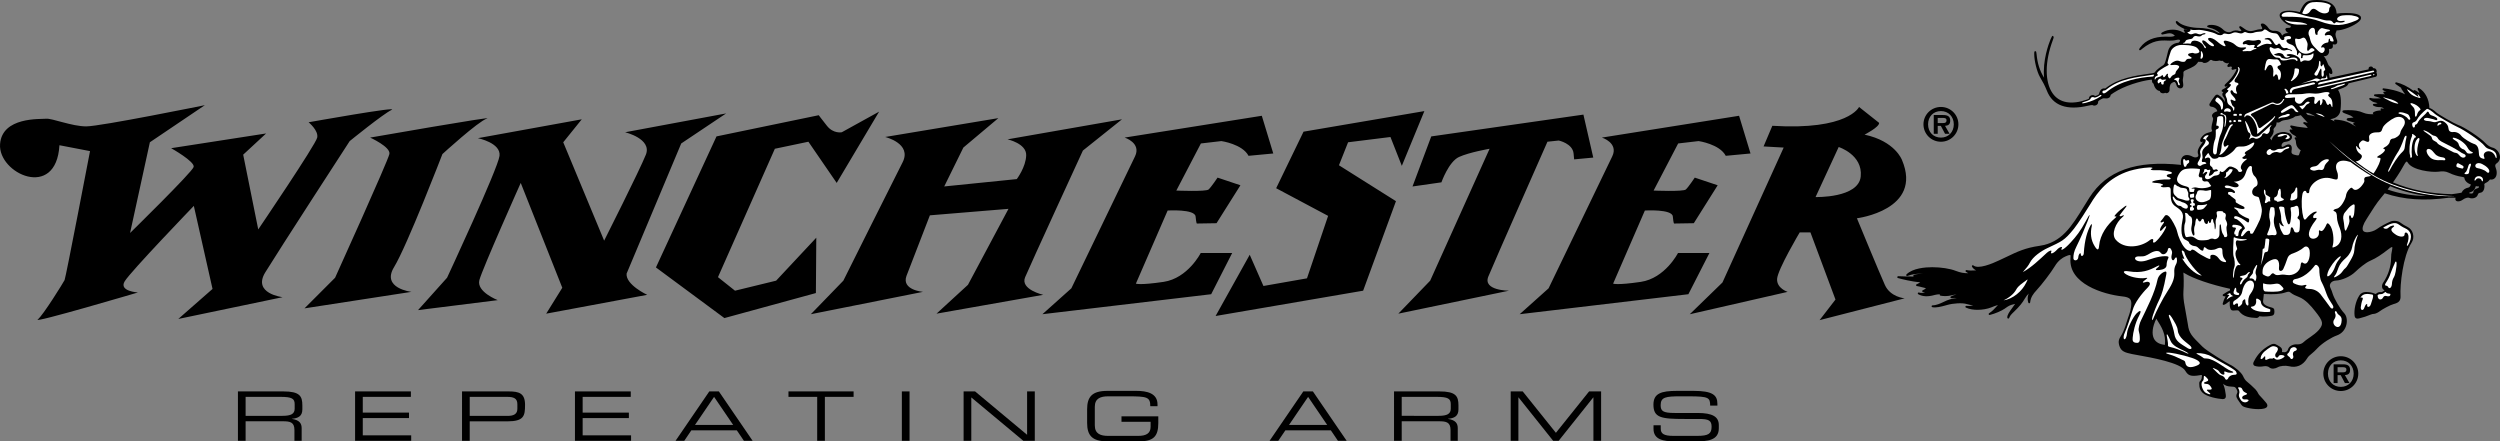 <?xml version="1.0" encoding="utf-8"?>
<!-- Generator: Adobe Illustrator 23.0.1, SVG Export Plug-In . SVG Version: 6.00 Build 0)  -->
<svg version="1.1" id="Layer_1" xmlns="http://www.w3.org/2000/svg" xmlns:xlink="http://www.w3.org/1999/xlink" x="0px" y="0px"
	 viewBox="0 0 817 144.231" style="enable-background:new 0 0 817 144.231;" xml:space="preserve">
<rect x="0" y="0" width="817" height="144.231" fill="#808080" stroke="none"/>
<style type="text/css">
	.st0{fill:#FFFFFF;}
</style>
<g>
	<path d="M816.948,50.819c-0.242-1.26-1.334-2.389-2.526-2.617
		c-0.552-0.143-1.459-0.653-2.237-1.489c-1.448-1.588-6.647-5.123-9.059-5.96
		c-1.005-0.359-6.272-3.352-6.968-4.03c-0.855-0.8-1.611-1.245-2.224-1.441
		c-0.106-2.868-1.38-5.296-3.408-6.498c-0.123-0.069-0.275-0.053-0.37,0.048
		c-0.104,0.098-0.117,0.253-0.046,0.367c0.218,0.366,0.427,0.826,0.588,1.274
		c-0.626-0.527-1.133-0.793-1.513-1c-0.125-0.067-0.283-0.035-0.373,0.069
		c-0.035,0.039-0.057,0.09-0.073,0.132c-1.952-1.428-3.838-2.353-5.613-2.766
		c-0.139-0.019-0.289,0.048-0.348,0.184c-0.06,0.136-0.005,0.295,0.114,0.371
		c0.762,0.488,1.388,0.924,1.859,1.285c-0.046,0.091-0.038,0.205,0.027,0.298
		c0.231,0.34,0.754,1.083,1.214,1.809c-2.123-1.199-5.615-1.878-7.058-1.982
		c-0.174-0.042-0.289,0.088-0.321,0.229c-0.033,0.147,0.038,0.295,0.174,0.354
		c0.326,0.147,0.727,0.37,1.121,0.617c-0.305-0.068-0.555-0.112-0.702-0.127
		c-0.141,0.012-0.267,0.064-0.316,0.184c-0.052,0.132-0.014,0.271,0.093,0.355
		l0.414,0.323c-1.241-0.083-2.733-0.064-3.315,0.031
		c-0.147,0.019-0.256,0.142-0.259,0.284c-0.008,0.144,0.09,0.272,0.226,0.306
		c0.779,0.195,1.459,0.457,2.039,0.727c-0.133-0.005-0.264-0.008-0.395-0.008
		l-0.746,0.026c-0.768,0.038-1.617,0.038-2.287-0.17
		c-0.147-0.04-0.294,0.027-0.359,0.164c-0.065,0.131-0.019,0.298,0.101,0.379
		l0.381,0.268c0.417,0.295,0.689,0.49,1.195,0.61
		c0.447,0.103,0.789,0.223,1.021,0.321c-0.313,0.13-0.73,0.216-1.176,0.205
		c-0.123-0.035-0.294,0.039-0.351,0.176c-0.06,0.143-0.008,0.305,0.122,0.377
		c0.702,0.429,1.353,0.501,2.153,0.501c0.539,0,0.969,0.185,1.355,0.441
		c0.011,0.014,0.022,0.019,0.033,0.025c-0.332,0.039-0.664,0.026-0.904-0.041
		c-0.171-0.031-0.21,0.091-0.261,0.231c-0.044,0.096,0.016,0.226,0.098,0.323
		l-0.011,0.028c0.016,0.006,0.033,0.011,0.049,0.011
		c0.019,0.019,0.038,0.037,0.06,0.047c-0.961,0.048-1.949,0.187-2.6,0.674
		c-0.095,0.079-0.144,0.21-0.109,0.327c0.033,0.123,0.136,0.21,0.259,0.226
		c0.044,0,0.082,0.008,0.12,0.011c-1.19,0.084-2.499-0.033-3.4-0.426
		c-1.707-0.736-3.136-0.881-4.9-0.881c-1.669,0.011-1.968,0.011-2.028,0.378
		c-0.06,0.354,0.25,0.502,1.601,0.981c0.925,0.309,1.211,0.479,1.859,0.928
		c0.063,0.048,0.109,0.08,0.15,0.106c-0.177,0.05-0.544,0.109-1.315,0.159
		c-0.468,0.027-0.89,0.091-0.917,0.437c-0.033,0.346,0.37,0.474,0.822,0.588
		c1.258,0.306,1.829,0.547,2.025,0.644c-0.109,0-0.231-0.019-0.346-0.041
		c-0.161-0.039-0.286,0.041-0.348,0.178c-0.057,0.133-0.014,0.29,0.106,0.37
		c0.398,0.268,0.64,0.502,0.806,0.617c-0.122-0.045-0.294-0.117-0.534-0.252
		l-0.283-0.176c-1.364-0.811-2.771-1.647-6.04-1.839
		c-0.128-0.012-0.275,0.08-0.313,0.222c-0.041,0.138,0.022,0.285,0.15,0.348
		c0.101,0.059,0.193,0.114,0.278,0.173l-0.27-0.139
		c-0.501-0.245-0.985-0.49-1.421-0.745c1.922-0.203,3.158-1.266,3.354-2.923
		c0.343-3.29,0.082-5.418-0.814-6.631l0.808-0.327
		c1.573-0.604,2.346-0.912,2.643-1.819c1.758-0.402,3.792-0.906,5.624-1.356
		l3.256-0.791c0.31-0.101,0.471-0.436,0.406-0.851
		c-0.022-0.165-0.082-0.325-0.179-0.457c0.09-0.186,0.117-0.431,0.065-0.689
		c-0.098-0.484-0.436-0.793-0.857-0.793l-0.329-0.056
		c-0.035-0.189-0.114-0.555-0.817-0.508c-0.495,0.117-0.645,0.306-0.645,0.947
		c-1.533,0.316-5.599,1.196-8.798,1.896c-1.761,0.38-3.258,0.705-3.917,0.845
		c-0.049-0.59-0.117-1.124-0.202-1.542c0.106,0.05,0.199,0.109,0.278,0.162
		c0.204,0.152,0.561,0.231,0.719,0.056c0.131-0.149,0.134-0.361,0.093-0.697
		c-0.158-0.851-0.435-1.252-1.012-1.846c-0.286-0.263-0.417-0.619-0.561-0.995
		l-0.136-0.357c-0.163-0.441-0.637-1.372-1.119-1.859
		c0.612,0.059,1.089-0.117,1.407-0.494c0.305-0.359,0.43-0.864,0.343-1.418
		c-0.057-0.321-0.008-0.413,0.014-0.441c0.03-0.051,0.64,0.162,1.07-0.329
		c0.212-0.248,0.188-0.604,0.152-0.87c-0.046-0.251-0.005-0.331,0.054-0.309
		l0.539,0.064c0.313,0,0.566-0.125,0.719-0.354
		c0.215-0.325,0.193-0.833-0.06-1.424c-0.536-1.305-0.419-1.851-0.207-2.255
		c0.076-0.173,0.155-0.359,0.174-0.561c1.995,0.026,5.754-1.461,7.333-2.913
		c0.585-0.543,0.789-1.051,0.61-1.508c-0.416-1.067-2.872-1.29-4.851-1.29
		c-1.086,0-2.218,0.075-3.06,0.206c-0.147-2.759-1.982-3.648-3.598-4.113
		c-1.636-0.441-3.898-0.457-5.368-0.042c-1.258,0.325-2.156,1.391-3.054,3.66
		c-3.326-0.789-6.059-0.558-6.527,0.644c-0.264,0.663,0.142,1.492,1.19,2.45
		c0.525,0.468,1.489,1.224,2.384,1.405c-0.054,0.561-0.166,0.646-0.738,0.646
		c-0.484,0-0.844,0.023-0.991,0.302c-0.142,0.267,0.057,0.562,0.144,0.694
		c0.215,0.36,0.596,0.632,0.879,0.719c-0.86-0.069-1.611,0.17-2.096,0.8
		c0,0-0.098-0.059-0.267-0.441c-0.253-0.638-1.165-1.115-2.123-1.115
		c-0.109,0-0.215,0.003-0.449,0.019c-0.583,0-1.369-0.343-1.737-0.995
		c-0.357-0.625-1.203-1.245-1.522-1.344c-0.027-0.005-0.348-0.059-0.381-0.059
		c-0.359,0-0.482,0.176-0.523,0.277c-0.044,0.094,0.071,0.423,0.133,0.513
		c0.248,0.351,0.378,0.758,0.286,0.937c-0.071,0.133-0.327,0.155-0.476,0.155
		c-0.618,0-1.353,0.183-1.862,0.338c-1.87,0.577-2.586,0.162-4.077-0.944
		c-0.841-0.633-0.928-0.421-1.026-0.199c-0.098,0.223,0.038,0.435,0.419,0.864
		c0.223,0.231,0.267,0.416,0.223,0.502l-0.493,0.056
		c-0.863-0.377-1.982-0.312-2.733,0.154c-0.721,0.415-1.824,0.184-2.643-0.614
		c-1.238-1.21-2.834-1.728-4.622-1.556c-0.144,0.02-0.713,0.257-0.716,0.404
		c-0.003,0.148,0.357,0.372,0.493,0.401c1.865,0.444,2.613,0.901,3.593,1.765
		c0.065,0.064,0.117,0.11,0.147,0.147c-0.245-0.016-0.702-0.154-1.236-0.496
		c-1.266-0.861-4.159-1.268-5.722-1.268c-2.009,0-5.444-0.672-6.674-1.926
		c-0.408-0.428-0.651-0.372-0.779-0.149c-0.071,0.142-0.065,0.306,0.201,0.708
		c0.425,0.67,2.553,1.795,3.261,1.968c0.346,0.078,0.438,0.181,0.231,0.095
		c-0.199,0-0.441-0.069-0.683-0.196c-0.131-0.072-0.297-0.033-0.384,0.082
		c-0.09,0.12-0.084,0.29,0.019,0.396c0.297,0.312,0.338,0.538,0.185,0.626
		c-0.095,0-0.316-0.03-0.675-0.234c-1.908-1.081-4.548-1.051-6.476,0.017
		c-0.27,0.144-0.52,0.275-0.452,0.549c0.035,0.133,0.196,0.245,0.34,0.245
		c0.071,0,0.193-0.014,0.545-0.112c1.886-0.453,2.471-0.476,3.539,0.43
		c-0.025,0.086-0.397,0.404-1.666,0.404l-0.414-0.018
		c-0.324-0.014-0.653-0.019-0.983-0.019c-3.694,0-6.449,1.162-8.185,3.468
		l-0.229,0.296c-0.065,0.095-0.218,0.418-0.166,0.521
		c0.055,0.101,0.163,0.17,0.275,0.17c0.073,0,0.338-0.184,0.397-0.234
		l0.332-0.276c3.413-2.748,5.858-2.779,8.319-2.659
		c0.172,0.011,0.373,0.016,0.596,0.016c0.359,0,1.584-0.022,2.346-0.251
		c0.542-0.155,1.037-0.069,1.1,0.149c0.052,0.175-0.133,0.49-0.523,0.772
		c-1.761,0.148-3.038,1.204-3.416,2.835c-0.272,1.26-0.613,2.425-0.787,3.051
		l-0.158,0.497c-0.122,0.343-0.286,0.764-0.727,1.04
		c-0.689,0.407-2.224,1.533-2.581,2.149c-0.093,0.2-0.231,0.298-0.847,0.401
		l-1.015,0.144c-4.532,0.641-10.17,1.441-14.408,4.851l-0.381-0.031
		c-0.427,0-0.825,0.193-1.102,0.535c-0.291,0.361-0.441,0.856-0.599,1.422
		l-0.267,0.154c-0.234,0.139-0.49,0.298-0.985,0.387
		c-0.539-0.644-1.971-0.211-1.971,0.71c0,0.143-0.03,0.204-0.626,0.435
		c-5.175,1.82-9.1,1.093-11.288-2.069c-2.561-3.698-2.534-10.333,0.084-17.32
		c0.403-1.085,0.354-1.157,0.011-1.418c-0.215,0-0.294,0.046-0.762,1.162
		c-0.626,1.527-2.613,6.895-2.093,12.52c-1.44-2.352-2.172-4.671-2.464-7.754
		c-0.071-0.68-0.095-0.931-0.411-0.931c-0.346,0-0.346,0.293-0.346,1.003
		c0,2.149,0.893,5.742,1.843,7.397c0.999,1.657,1.698,3.039,2.273,4.486
		c1.895,4.884,6.506,6.58,13.55,4.922c0.686-0.155,1.067-0.216,1.356-0.2
		c0.607,0.447,1.859,0.05,1.859-0.934c0-0.359,0.147-0.444,0.368-0.585
		c0.267-0.173,0.659-0.435,1.018-0.583c0.142-0.07,0.25-0.125,0.637-0.098
		c1.089,0.184,1.897-0.159,2.028-0.886c0.038-0.273,0.038-0.29,0.844-0.806
		l0.278-0.181c3.383-2.194,8.591-3.771,11.98-4.204
		c0.218-0.025,0.362-0.035,0.425,0.029c0,0.452,0.044,0.891,0.327,1.106
		c0.169,0.117,0.204,0.162,0.234,0.253c0.278,1.236,1.051,2.239,2.014,2.281
		c0.076,0.819,1.301,0.911,1.742,0.604c0.052,0.045,0.357,0.142,0.43,0.142
		c0.261,0,0.528-0.125,0.716-0.331c0.174-0.187,0.365-0.527,0.313-1.063
		c-0.016-0.495,0.095-1.527,0.642-1.886c0.542-0.388,0.811-0.471,1.105-0.359
		c0.321,0.452,0.422,0.621,0.484,0.917c0.202,1.15,1.475,1.426,1.976,0.849
		c0.155-0.178,0.327-0.521,0.245-1.12c-0.122-0.795-0.199-1.399-0.049-2.01
		c0.115-0.521,0.158-1.081,0.115-1.549c-0.06-0.457,0.101-0.667,0.727-0.965
		l0.324-0.142c2.101-0.925,2.972-1.305,3.784-2.617
		c0.251,0.016,0.414,0.025,0.539,0.025c0.19,0,0.31-0.016,0.808,0.045
		c0.311,0.557,1.582,0.343,2.186-0.304c0.21-0.215,0.468-0.47,0.828-0.371
		c0.302,0.271,0.928,0.365,1.41,0.365c0.474,0,0.779-0.078,1.157-0.175
		c0.161,0.061,0.721,0.204,1.091,0.095c0.313,0.452,0.958,0.83,1.514,0.83
		c0.027,0,0.509-0.195,0.534-0.206c0,0.011-0.011,0.144-0.332,0.571
		c-0.128,0.176-0.297,0.407-0.179,0.638c0.052,0.097,0.223,0.192,0.335,0.192
		c0.106,0,0.237-0.034,0.716-0.157c0.21,0,0.37,0.067,0.419,0.215
		c-0.114,0.293-0.21,0.526-0.079,0.71c0.125,0.192,0.302,0.21,0.863-0.003
		c0.201-0.089,0.386-0.131,0.651-0.106c0,0,0.122,0.237-0.425,1.121
		c-0.803,1.396-1.598,2.357-3.035,3.687c-0.245,0.231-0.46,0.463-0.359,0.713
		c0.098,0.237,0.327,0.527,0.986-0.158c-0.027,0.152-0.498,0.705-1.149,1.048
		c-0.55,0.253-0.898,0.49-0.827,0.814c0.03,0.142,0.468,0.331,0.585,0.32
		c-0.196,0.157-0.313,0.348-0.348,0.558c-0.057,0.351,0.098,0.742,0.471,1.173
		c0.316,0.418,0.348,0.798,0.278,1.524c-0.261-0.857-0.972-1.676-1.963-2.258
		c-0.444-0.312-0.852-0.234-1.239,0.271l-0.367,0.49
		c-0.422,0.561-0.931,1.244-1.353,2.044c-0.103,0.189-0.098,0.421,0.019,0.618
		c0.136,0.223,0.381,0.359,0.645,0.359c0.428,0,1.688,0.452,1.859,1.483
		c-0.656,0.173-1.17,0.465-1.481,0.833c-0.294,0.313-0.348,0.694-0.046,1.177
		c0.125,0.133,0.267,0.293,0.022,1.256c-0.433,1.659-0.504,2.433-0.278,2.846
		c0.122,0.223,0.082,0.31,0.06,0.343c-0.03,0.075-0.18,0.268-0.817,0.418
		c-0.98,0.249-1.516,0.441-2.21,1.138c-0.523,0.546-1.012,1.285-0.811,1.759
		c0.084,0.204,0.27,0.318,0.506,0.318c0.027,0,0.354-0.234,0.381-0.237
		c0,0-0.016,0.122-0.291,0.476c-1.239,1.675-1.739,2.676-1.255,3.849
		c0.09,0.243,0.016,0.43-0.063,0.545c-0.294,0.423-1.056,0.493-1.75,0.128
		c-1.437-0.778-2.717-0.72-3.392,0.117c-0.452,0.569-0.593,1.45-0.408,2.554
		c-14.748-1.558-24.338,1.875-29.954,10.681c-0.612,0.966-1.198,1.918-1.764,2.84
		c-4.072,6.626-7.295,11.864-14.498,12.926c-4.706,0.675-7.251,1.897-10.774,3.588
		l-2.428,1.143c-2.333,1.116-6.898,3.011-8.449,1.688
		c-0.109-0.095-0.272-0.098-0.387-0.016c-0.114,0.098-0.147,0.251-0.084,0.381
		c0.21,0.436,0.681,0.904,1.364,1.252c-1.26,0.082-2.507,0.071-3.09-0.098
		c-0.133-0.043-0.289,0.019-0.351,0.158c-0.065,0.131-0.03,0.289,0.087,0.381
		c0.245,0.18,0.506,0.343,0.79,0.484c-1.473,0.005-2.575-0.177-4.094-0.77
		c-1.821-0.727-4.832-1.198-7.671-1.198c-2.276,0-6.399,0.308-8.446,2.357
		c-0.103,0.106-0.12,0.259-0.041,0.384c0.079,0.12,0.231,0.174,0.365,0.114
		c1.59-0.602,3.114-0.727,4.118-0.727c0.354,0,0.702,0.019,1.037,0.052
		c-1.176-0.046-2.281,0.057-3.043,0.332c-0.136,0.049-0.218,0.18-0.204,0.313
		c0.008,0.09,0.057,0.166,0.12,0.215c-1.405,0.043-3.15-0.022-4.658-0.084
		l-0.392-0.019c-0.139,0.033-0.288,0.112-0.31,0.261
		c-0.027,0.152,0.068,0.297,0.215,0.343c1.23,0.354,4.717,1.225,7.273,1.372
		c-0.054,0.044-0.103,0.071-0.15,0.106c-0.332,0.234-0.642,0.452-0.969,0.547
		c-0.142,0.033-0.234,0.163-0.223,0.31c0.011,0.147,0.119,0.261,0.261,0.283
		c0.528,0.076,1.11,0.229,1.669,0.378c0.463,0.123,0.909,0.245,1.326,0.324
		c-0.351,0.289-0.738,0.583-1.034,0.664c-0.136,0.033-0.229,0.158-0.229,0.291
		c0.005,0.139,0.098,0.264,0.234,0.297c0.201,0.049,0.457,0.103,0.729,0.152
		c-0.735,0.174-1.562,0.185-1.976,0.011c-0.147-0.065-0.318,0-0.392,0.147
		c-0.071,0.147-0.016,0.318,0.128,0.408c1.462,0.795,3.133,0.882,5.382,0.239
		c0.446-0.125,1.072-0.21,1.677-0.223c-0.016,0.025-0.027,0.06-0.038,0.093
		c-0.027,0.161,0.071,0.321,0.231,0.359c0.999,0.223,2.597,0.18,3.596-0.106
		c0.583-0.172,1.141-0.237,1.688-0.229c-0.613,0.068-1.236,0.27-1.857,0.593
		c-0.136,0.074-0.199,0.234-0.144,0.378c0.052,0.141,0.215,0.215,0.354,0.19
		c0.512-0.114,1.16-0.117,1.715-0.043c-1.56,0.139-2.807,0.515-4.333,1.274
		l-0.294,0.136c-0.727,0.343-2.085,0.972-3.31,0.972
		c-0.158,0-0.286,0.114-0.307,0.27c-0.016,0.163,0.093,0.302,0.239,0.332
		c1.173,0.256,2.847-0.163,4.396-0.593l0.457-0.128
		c2.055-0.583,4.886-0.738,6.372-0.318c0.539,0.152,1.329,0.354,2.153,0.506
		c-0.77,0.12-1.576,0.177-2.224,0.087c-0.155-0.006-0.294,0.065-0.335,0.212
		c-0.046,0.142,0.019,0.297,0.155,0.365c1.236,0.604,2.749,0.732,3.8,0.732
		c1.573,0,3.234-0.294,4.453-0.778c0.67-0.28,1.47-0.596,2.227-0.8
		c-0.18,0.188-0.348,0.378-0.525,0.566c-0.651,0.727-1.328,1.467-2.385,2.137
		c-0.122,0.079-0.174,0.239-0.117,0.376c0.06,0.136,0.207,0.223,0.348,0.177
		c1.767-0.416,3.893-1.38,4.859-2.039l0.25-0.18
		c1.119-0.784,1.456-1.012,3.024-1.355c0.065-0.011,0.12-0.025,0.171-0.041
		c-0.093,0.125-0.207,0.269-0.264,0.343c-0.196,0.286-0.419,0.593-0.651,0.912
		c-0.874,1.179-1.772,2.406-1.652,3.286c0.022,0.139,0.136,0.239,0.27,0.258
		c0.144,0.011,0.267-0.06,0.319-0.19c0.324-0.817,0.604-1.094,1.647-2.101
		c1.606-1.53,2.744-2.913,3.479-4.227c0.357-0.624,0.776-1.176,1.274-1.666
		c-0.335,0.868-0.514,1.843-0.128,2.981c0.044,0.139,0.185,0.218,0.326,0.207
		c0.142-0.014,0.251-0.133,0.27-0.272c0.166-1.723,1.075-2.902,2.031-3.928
		c1.805-1.946,4.78-5.847,6.002-7.875c1.129-1.911,2.537-2.823,3.531-3.25
		c0.539-0.245,1.102-0.474,1.557-0.463c0.095,0.103,0.12,0.479,0.06,1.111
		c-0.656,8.286,10.731,11.745,16.841,12.412c1.336,0.144,2.251,0.365,2.695,0.991
		c0.468,0.653,0.474,1.802,0.022,3.735c-0.141,0.588-0.46,1.486-0.751,2.308
		c-0.25,0.702-0.482,1.358-0.588,1.775c-0.21,0.852-0.909,2.714-1.415,3.598
		c-0.988,1.617-1.29,2.113-0.833,3.751c0.577,1.848,1.867,2.213,4.119,2.695
		c0.463,0.098,1.097,0.212,1.854,0.34c4.568,0.819,14.084,2.521,15.57,5.123
		c0.912,1.497,1.677,1.995,4.791,1.446c0.207-0.038,0.359-0.076,0.615-0.057
		c0.014,0.019,0.041,0.093,0.033,0.378c-0.033,0.479-0.098,1.015-0.365,1.345
		c-0.463,0.463-0.498,0.604-0.498,1.089c0,1.576,0.315,2.178,1.048,2.94
		c1.345,1.372,5.071,2.031,6.585,2.124c0.248,0,0.602-0.033,0.836-0.289
		c0.264-0.291,0.24-0.735,0.207-1.056l-0.06-0.384
		c-0.112-0.765-0.267-1.815-0.528-2.447c-0.131-0.327-0.229-0.604-0.299-0.844
		c0.664,0.593,1.35,0.898,2.913,0.947c0.773,0.049,1.005,0.071,1.35,0.599
		c0.43,0.716,0.523,1.1,0.351,1.459c-0.319,0.602-0.504,1.132,0.155,2.134
		l0.501,0.735c0.272,0.403,0.544,0.803,0.77,1.094
		c0.381,0.52,1.07,0.691,1.865,0.887c1.127,0.278,2.453,0.436,3.642,0.436
		c0.768,0,1.415-0.066,1.873-0.196c0.375-0.103,0.893-0.308,1.026-0.757
		c0.136-0.474-0.221-0.953-0.498-1.268c-0.438-0.512-1.377-1.614-2.031-2.27
		c-0.261-0.28-0.37-0.485-0.509-0.752c-0.161-0.327-0.351-0.694-0.857-1.241
		c-0.866-0.915-2.047-1.916-2.853-2.597c-0.444-0.373-0.833-0.945-1.184-1.734
		c-0.542-1.222-2.795-3.057-4.306-3.754c-0.808-0.381-7.554-4.448-8.918-5.814
		l-0.52-0.52c-2.94-2.918-3.936-3.895-4.279-6.792
		c-0.098-0.689-0.773-4.551-1.045-5.915c-0.359-1.816-0.501-3.449-0.414-4.853
		c0.169-2.3,0.087-5.126,0-5.934c-0.008-0.106-0.011-0.185-0.019-0.234
		c0.106,0.054,0.253,0.139,0.384,0.218c2.994,1.802,8.542,3.697,14.876,5.09
		c-0.019,0.201-0.033,0.392-0.041,0.55c-0.806,0.316-1.532,0.798-2.24,1.266
		c-0.095,0.068-0.15,0.188-0.133,0.305c0.027,0.117,0.112,0.215,0.226,0.248
		c0.291,0.076,0.512,0.122,0.727,0.15c-0.577,1.015-0.806,1.788-0.947,2.36
		c-0.022,0.114,0.016,0.229,0.098,0.297c0.084,0.079,0.204,0.098,0.313,0.063
		c0.604-0.24,0.934-0.515,1.391-0.896c0.185-0.144,0.348-0.253,0.495-0.327
		c-0.027,1.206-0.006,1.788,0.223,2.417c0.193,0.58,0.566,0.754,1.347,0.645
		c0.678-0.082,1.268-0.098,1.432,0.147c1.402,1.965,3.601,2.213,5.782,2.303
		c0.362,0,0.719-0.272,0.901-0.563c1.102,0.193,3.13,0.095,4.167-0.196
		c0.395-0.115,0.759-0.346,0.759-1.25c0-1.127-0.226-1.225-1.345-1.53
		c-1.753-0.484-2.504-1.157-2.357-2.112l0.065-0.512
		c0.071-0.515,0.147-1.1,0.174-1.671c3.038,0.19,5.526,0.027,6.947-0.476
		c0.98-0.313,1.312-0.351,1.644-0.079c0.983,0.781,1.769,1.089,2.853,1.519
		c2.115,0.8,3.958,2.913,5.332,4.671c2.662,3.343,2.82,4.148,1.179,6.135
		c-0.632,0.757-2.052,1.84-2.82,2.341l-0.343,0.234
		c-0.699,0.49-1.41,0.988-1.835,1.415c-0.479,0.446-1.048,0.689-1.895,0.708
		c-1.16-0.147-2.793,0.34-3.177,1.666c-0.103,0.433-0.566,0.898-1.081,0.898
		l-0.346-0.027c-0.204-0.027-0.365-0.038-0.531-0.027
		c0.147-0.795,0.035-1.258-0.623-1.731c-0.422-0.294-1.252-0.729-1.543-0.866
		c-0.479-0.196-1.083-0.082-1.805,0.34c-2.284,1.2-3.961,2.894-5.115,5.174
		c-0.218,0.381-0.425,0.825-0.237,1.211c0.182,0.365,0.629,0.476,0.945,0.525
		c0.855,0.15,1.421,0.163,2.597-0.033c0.509-0.076,1.309,0.068,1.549,0.318
		c0.825,0.787,2.12,0.436,2.752,0.076c0.904-0.542,2.632-0.67,3.778-0.384
		c2.39,0.615,4.47-0.259,5.842-2.439c0.435-0.724,0.855-1.113,1.533-1.639
		c0.71-0.555,1.184-1.051,1.628-1.508l0.299-0.321
		c1.666-1.737,4.606-3.549,6.318-4.148c1.595-0.558,2.744-1.843,3.141-3.539
		c0.348-1.448,0.049-2.929-0.748-3.762c-1.339-1.388-3.248-4.75-3.74-6.332
		c-0.199-0.727-0.416-1.217-0.61-1.639l-0.188-0.441
		c-0.185-0.422-0.152-0.92,0.104-1.337c0.343-0.542,0.985-0.863,1.813-0.901
		c1.682-0.044,4.619-1.206,6.31-2.869c1.111-1.097,3.359-2.929,4.687-3.517
		c2.33-1.018,3.871-2.145,5.819-3.634c0.779-0.624,1.285-0.939,1.514-0.945
		c0.006,0.006,0.142,0.174-0.079,1.2c-0.191,0.776-0.28,1.538-0.28,2.414
		c0,2.678-0.936,5.599-2.559,8.008c-0.593,0.849-0.482,1.889,0.03,2.27
		c0.291,0.177,0.348,0.305,0.348,0.327c0,0-0.025,0.076-0.264,0.193
		c-0.362,0.182-0.528,0.324-0.757,0.359c-0.506-0.139-1.16,0.03-1.576,0.406
		c-0.313,0.28-0.416,0.158-0.683,0.027c-0.724-0.343-1.941-0.501-2.76-0.501
		c-0.898,0-1.72,0.425-2.129,1.102c-1.306,1.957-1.788,4.848-1.584,6.563
		c0.038,0.343,0.136,1.304,1.492,0.969c1.405-0.343,2.499-0.702,3.776-1.239
		c0.425-0.193,0.724-0.22,1.141-0.245c0.528-0.046,1.356-0.482,1.854-0.874
		c0.828-0.634,3.449-2.063,4.489-2.319c1.726-0.43,2.341-1.129,2.273-2.599
		c-0.226-3.759,0.797-13.069,3.585-17.421c0.583-0.896,0.746-1.963,0.463-2.997
		c-0.261-0.966-0.893-1.772-1.699-2.161c-0.738-0.327-1.794-0.987-2.319-1.383
		c-0.801-0.683-2.406-0.84-3.367-0.388c-1.157,0.491-3.318,1.606-4.385,2.428
		c-0.828,0.628-2.297,1.052-3.147,1.052c-0.724,0-1.192-0.191-1.399-0.577
		c-0.37-0.682,0.049-2.039,1.157-3.725l0.64-1.018
		c1.209-1.937,2.581-4.128,4.132-5.99l1.176-1.432
		c6.25,2.107,12.984,2.564,20.981,1.449c0.74,0.027,1.467,0.035,2.208,0.022
		c-0.163,0.309-0.128,0.548-0.074,0.692c0.248,0.668,1.478,0.644,2.453-0.109
		c0.558-0.391,1.495-0.789,2.022-0.566c1.133,0.471,2.54-0.045,2.798-0.966
		c0.152-0.478,0.351-0.636,0.906-0.706c0.471-0.064,0.874-0.423,1.092-0.977
		c0.275-0.691,0.223-1.486,0.131-1.856c0.169-0.223,0.435-0.348,0.795-0.531
		c0.553-0.309,0.738-0.576,1.089-0.961c0.139,0.024,0.278,0.042,0.416,0.042
		c0.561,0,1.056-0.268,1.377-0.742c0.542-0.806,0.534-2.064-0.035-3.457
		c-0.139-0.348-0.005-0.816,0.278-1.017
		C816.73,52.875,817.158,51.897,816.948,50.819 M703.955,110.76
		c-0.841-1.53-0.572-3.974,0.729-6.604l0.008,0.011
		c1.769,2.793,3.174,5.014,2.795,8.533
		C705.763,112.529,704.576,111.873,703.955,110.76 M752.849,40.458
		c0.583,0.348,0.904,0.697,1.323,1.374c-0.643-0.098-1.19-0.159-1.704-0.215
		c-1.138-0.131-2.115-0.242-3.645-0.618c-0.139-0.031-0.245,0.019-0.318,0.114
		c-0.079,0.099-0.082,0.229-0.019,0.336c0.21,0.369,0.455,0.636,0.721,0.904
		c-0.19-0.022-0.397-0.034-0.659-0.056c-0.109-0.025-0.212,0.045-0.272,0.131
		c-0.06,0.09-0.071,0.199-0.03,0.296c0.261,0.614,0.743,1.119,1.369,1.422
		c0.343,0.152,0.585,0.303,0.948,0.783c-0.098-0.025-0.202-0.041-0.311-0.061
		c-0.13-0.035-0.264,0.023-0.335,0.138c-0.071,0.114-0.052,0.261,0.035,0.359
		c0.248,0.285,0.332,0.455,0.397,1.415c0.065,0.917,0.672,1.824,1.557,2.383
		c-0.18,0.204-0.299,0.494-0.425,0.951c-0.204,0.894-0.46,0.752-1.677,0.459
		c-0.757-0.163-1.051-0.549-0.937-1.206c0.172-0.887,0.109-1.492-0.185-1.848
		c-0.177-0.215-0.43-0.327-0.729-0.327c-0.294,0-0.645,0.112-1.029,0.343
		c-0.964,0.569-1.296,0.656-1.328,0.067c-0.024-0.456,0.411-1.165,1.133-1.229
		c2.022-0.203,2.273-1.173,2.303-1.468c0.06-0.633-0.414-1.215-1.176-1.452
		c-0.234-0.082-0.501-0.162-0.721-0.196c-0.661-0.245-1.576-0.163-2.695,0.241
		c-0.27,0.086-0.515,0.229-0.632,0.306c-0.912,0.585-1.263,1.309-1.505,2.104
		c-0.079-0.239-0.215-0.474-0.447-0.691c0-0.033,0.019-0.173,0.343-0.498
		c0.61-0.638,1.012-1.837,0.773-2.228c-0.049-0.1,0.054-0.541,0.389-0.844
		c0.411-0.354,0.632-0.948,0.629-1.67c0.428,0.157,0.92,0.08,1.277-0.204
		c0.335-0.27,0.781-0.418,1.083-0.468l1.135-0.161
		c0.123-0.02,0.433-0.079,0.615-0.159l1.255-0.463l0.738-0.491
		c0.629-0.067,1.258-0.206,1.805-0.392l0.139,0.147
		c0.727,0.811,1.434,1.603,2.15,2.375c-0.338-0.109-0.697-0.195-1.135-0.267
		c-0.169-0.028-0.283,0.064-0.332,0.2
		C752.672,40.229,752.721,40.382,752.849,40.458 M754.183,37.568
		c-0.196-0.223-0.403-0.454-0.61-0.686c0.839-0.069,2.004,0.51,3.095,1.162
		C756.074,37.829,755.359,37.699,754.183,37.568 M780.273,61.937
		c0.259-0.359,0.536-0.724,0.817-1.09c3.729,1.542,7.676,2.601,11.969,3.201
		C788.456,64.028,784.267,63.339,780.273,61.937 M804.432,62.969
		c-1.097,0.204-2.183,0.37-3.182,0.49c-7.099-0.166-13.395-1.424-19.226-3.849
		c2.082-2.921,3.304-5.136,3.637-5.764c0.523-0.99,0.816-1.045,0.865-1.045
		c0.093,0,0.223,0.136,0.354,0.37c1.502,2.479,7.771,3.197,9.919,2.941
		c1.454-0.21,2.455-0.131,3.337,0.287c1.519,0.758,3.348,1.243,4.102,1.33
		c0.297,0.035,1.092,0.139,1.121,0.389c0.076,0.909,0.901,1.754,2.104,2.146
		c0.016,0.058-0.038,0.321-0.239,0.614c-0.163,0.234-0.362,0.391-0.542,0.415
		C805.591,61.511,804.857,62.051,804.432,62.969 M810.05,61.288
		c-0.087,0.148-0.251,0.192-0.362,0.212c-1.091,0.284-1.369,0.861-1.407,1.306
		c-0.011,0.176-0.174,0.452-0.67,0.452h-0.011
		c-0.231-0.031-0.713-0.093-0.738-0.154c0.122-0.17,0.28-0.253,0.678-0.379
		c0.822-0.21,1.404-1.084,1.532-1.885c0.359,0.064,0.727,0.098,1.042,0.071
		C810.132,61.065,810.11,61.195,810.05,61.288"/>
	<path class="st0" d="M761.679,13.432c0.109,0.077,0.234,0.09,0.338,0.09
		c0.632,0.158,0.713-0.012,0.52-0.589c-0.15-0.368-0.286-1.109-0.947-1.396
		c-0.288-0.123-0.933-0.169-1.225-0.033c-0.599,0.279-0.686-0.148-0.599-0.285
		c0.098-0.25,0.408-0.889,1.269-0.973c0.588-0.056,0.398-0.529,0.103-0.54
		c-0.874-0.104-1.522-0.338-2.164-0.502c-0.637-0.217-1.611,1.068-1.611,1.553
		c0,0.463,0.109,0.611-0.18,0.611c-0.248,0-0.381,0.069-0.506-0.332
		c-0.139-0.332-0.139-0.524-0.139-0.904c0-1.357-1.113-1.243-1.677-0.53
		c-0.523,0.588-0.542,1.511-0.278,2.032c0.278,0.544,0.172,0.614,0.468,1.556
		c0.248,0.894,0.656,1.516,1.279,2.157c0.643,0.625,1.274,1.394,1.875,1.767
		c1.41,0.938,2.134-1.836,0.833-1.652c-0.664,0.122-0.569,0.133-0.37-0.388
		c0.19-0.42,0.887-1.003,1.696-1.134c0.495-0.05,0.58-0.122,0.612-0.63
		c0-0.833,0.525-0.777,0.479-0.465C761.432,13.053,761.432,13.365,761.679,13.432"/>
	<path class="st0" d="M747.312,7.16c0.553,0.415,2.17,0.842,3.384,0.878
		c0.806,0,1.805,0,2.398,0.006c0.588,0.056,1.606,0.056,0.218-0.389
		c-1.339-0.422-1.897-0.382-3.103-0.494c-0.822-0.072-1.639-0.034-2.477-0.296
		C746.588,6.535,746.348,6.511,747.312,7.16"/>
	<path class="st0" d="M752.272,12.449c-0.289,0.17-0.86,0.434-1.486,0.265
		c-0.577-0.167-0.806-0.246-0.74,0.57c0.163,2.596,2.199,5.899,6.073,3.385
		c0.406-0.249,0.378-0.354-0.03-0.697c-0.406-0.335-0.817-0.377-1.214,0.097
		c-0.555,0.742-1.029,0.834-0.863-0.474c0.133-1.134,0.248-1.248-0.218-2.221
		C753.301,12.175,752.805,12.17,752.272,12.449"/>
	<path class="st0" d="M681.172,33.267c-1.385,0.433-0.735,0.67,0.444,0.335
		c1.805-0.474,3.335-1.071,4.973-2.157c0.4-0.276,0-0.53-0.218-0.388
		c-0.49,0.348-0.678,0.457-1.1,0.641c-0.435,0.173-0.751,0.256-0.996,0.112
		c-0.34-0.204-0.985-0.027-1.04,0.368
		C683.143,32.557,682.587,32.855,681.172,33.267"/>
	<path class="st0" d="M703.549,24.423c-5.743,0.851-10.771,1.316-15.045,4.732
		c-0.313,0.265-0.506,0.404-0.83,0.404c-1.086,0-0.64,1.676,0.667,0.598
		c4.704-3.903,11.071-4.862,14.971-5.127c0.348-0.033,0.389,0.023,0.501-0.278
		C703.966,24.482,704.135,24.34,703.549,24.423"/>
	<path class="st0" d="M705.096,26.565c-0.057,0.407,0.291,0.965,0.574,0.513
		c0.272-0.452,0.68-0.37,0.623,0.128c-0.035,0.497,0.819,0.582,0.787,0.125
		c-0.038-0.46,0-0.705,0.545-0.989c0.509-0.304,0.302-0.404-0.302-0.333
		c-0.585,0.078-0.678,0.187-1.029-0.124c-0.321-0.32-0.362-0.25-0.645-0.088
		C705.387,25.961,705.175,26.137,705.096,26.565"/>
	<path class="st0" d="M712.149,14.754c-0.887,0.133-2.308,0.83-2.741,2.032
		c-0.441,1.188-0.833,2.673-0.928,3.114c-0.103,0.415-0.234,0.785,0.016,0.928
		c0.248,0.133,0.414,0.384-0.191,0.635c-1.045,0.49-3.754,2.107-3.356,2.673
		c0.226,0.384,0.471,0.384,0,0.61c-0.471,0.229-0.735,0.43-0.765,0.766
		c-0.109,0.319,0,0.776,0.237,0.319c0.234-0.42,0.528-0.479,1.043-0.655
		c0.479-0.178,0.713-0.178,0.83-0.348c0.147-0.223,0.531-0.454,0.574-0.048
		c0.071,0.63,0.455,0.538,0.779,0.048c0.343-0.491,0.256-0.348,0.414-0.571
		c0.22-0.226,0.569-0.226,0.419,0.117c-0.174,0.309,0.095,0.774,0.234,1.006
		c0.329,0.415,0.466,0.253,0.77-0.203c0.294-0.446,0.645-0.656,0.895-0.752
		c0.297-0.087,0.574-0.287,0.604-0.636c0.033-0.366,0.278-0.726,0.819-1.311
		c1.157-1.221-0.819-1.418-2.126-1.221c-0.452,0.08-0.583-0.101-0.123-0.532
		c0.716-0.627,1.791-1.194,2.823-0.726c0.528,0.229,1.612,0.377,1.837-0.067
		c0.237-0.474,0.569-0.777,1.198-0.727c0.604,0.011,1.358-0.199,0.28-0.731
		c-0.675-0.29-0.936-0.814-0.109-1.042c0.849-0.194,0.942-0.194,1.337-0.053
		c0.406,0.199,1.005,0.084,1.298-0.011c0.596-0.2,0.934-0.583-0.231-1.734
		C717.076,14.754,713.529,14.542,712.149,14.754"/>
	<path class="st0" d="M719.242,17.115c0.074,0.318,0,1.527-0.133,1.846
		c-0.071,0.186,0.359,0.449,0.64-0.072c0.444-0.689,0.098-1.425-0.024-1.718
		C719.468,16.596,719.152,16.548,719.242,17.115"/>
	<path class="st0" d="M751.559,4.604c-5.85-1.846-6.697,0.867-5.379,0.867
		c3.449-0.039,8.09,0.064,11.849,1.458c5.022,1.856,7.728,1.519,11.871-0.189
		c1.807-0.772,0.89-1.341-1.361-1.72c-0.642-0.077-2.902-0.152-3.811,0.231
		c-1.603,0.692-1.154,1.963,0.947,1.575c0.966-0.17,0.629,0.305,0,0.475
		c-0.395,0.105-0.887,0.136-1.519,0c-0.61-0.14-0.751-0.14-0.936,0.105
		c-0.147,0.226-0.49,0.415-0.784-0.051c-0.329-0.474-0.735-0.719-1.459-0.668
		c-0.681,0.072-1.513-0.095-3.065-0.596c-0.977-0.293-1.984-0.382-3.158-0.619
		C754.144,5.365,752.805,5.019,751.559,4.604"/>
	<path class="st0" d="M790.813,31.607c-0.406-0.487-0.319-0.604-0.789-0.897
		c0.147,0.41,0.732,1.32-0.185,0.621c-0.58-0.415-1.62-1.226-2.36-1.697
		c-0.953-0.588-1.138-0.727-0.414,0.26c0.642,0.847,1.301,1.315,2.368,1.714
		C791.015,32.184,791.241,32.103,790.813,31.607"/>
	<path class="st0" d="M761.135,3.436c0.003-0.46,0.065-0.901,0.37-1.194
		c0.327-0.272,0.174-0.568-0.245-0.785c-1.399-0.761-3.936-0.92-5.55-0.726
		c-1.916,0.207-2.659,2.01-3.171,3.154c-0.147,0.331-0.321,0.501,0.245,0.663
		c0.599,0.192,1.592,0.056,2.178-0.875c0.539-0.931,1.255-1.003,2.012-0.452
		c0.389,0.304,1.187,0.87,2.017,1.079C760.174,4.562,761.097,4.125,761.135,3.436
		"/>
	<path class="st0" d="M779.928,32.459c-1.571-0.797-1.478-0.808,0.06-0.373
		c0.972,0.25,2.235,0.604,3.046,1.109c1.067,0.694,0.898,0.83-0.305,0.49
		C781.73,33.406,780.913,32.993,779.928,32.459"/>
	<path class="st0" d="M790.813,36.044c-0.384,0.187-0.814,0.947-0.912,1.405
		c-0.141,0.709-0.686,1.074-0.686,0.082c0-1.633-0.071-2.149-1.012-3
		c-0.629-0.566-0.629-0.942,0.016-0.797c1.252,0.38,1.903,0.896,2.395,1.414
		C791.088,35.668,791.162,35.86,790.813,36.044"/>
	<path class="st0" d="M793.048,35.627c-1.347,1.082-2.678,2.45-3.209,3.51
		c-0.291,0.468-0.468,0.599-1.092,0.838c-0.566,0.2-0.523,0.886-0.278,1.402
		c0.182,0.485,0.719,0.354,0.719-0.117c0-0.449,0.182-0.593,0.419-0.593
		c0.158,0,0.514-0.468,0.689-0.931c0.199-0.452,1.802-2.066,2.39-2.54
		c0.261-0.292,0.362-0.373,0.433-0.561c0.041-0.158,0.512-0.256,0.626,0.159
		c0.139,0.401,0.397,0.789,1.089,0.981c0.651,0.204,1.366,0.596,1.573,0.842
		c0.188,0.284,0.242,0.911-0.645,0.54c-0.855-0.348-1.331-0.319-1.982-0.54
		c-1.611-0.447-2.3,0.665-0.863,0.883c0.424,0.058,1.138,0.058,1.843,0.276
		c0.667,0.197,1.092,0.222,1.647,0c1.07-0.441,1.797-0.441,2.651,0.261
		c0.645,0.521,1.015,1.029,1.089,1.862c0.063,0.835,0.539,1.33,1.475,1.252
		c0.917-0.138,2.069,0.298,2.738,1.237c0.702,0.889,3.302,2.399,3.953,2.572
		c1.113,0.307,1.682,1.012,1.775,2.902c0.022,1.132,0.278,1.728,1.307,1.971
		c0.517,0.154,0.705,0.154,0.441-0.493c-0.912-1.994,2.782-3.1,3.767,0.15
		c0.131,0.369,0.376,0.173,0.278-0.546c-0.109-1.045-0.844-1.745-1.998-2.107
		c-0.773-0.226-1.386-0.433-1.9-1.13c-1.004-1.41-6.734-5.301-8.871-6.207
		c-1.067-0.468-6.601-3.523-7.418-4.301
		C794.907,36.452,793.386,35.327,793.048,35.627"/>
	<path class="st0" d="M796.598,40.625c-0.248,0.572,0.22,0.508,0.354,0.287
		c0.055-0.123,0.359-0.287,0.61-0.287c0.419,0,0.376-0.552-0.087-0.552
		C796.99,40.072,796.739,40.298,796.598,40.625"/>
	<path class="st0" d="M784.514,36.686c-0.705-0.05-0.983,0.434-0.269,0.519
		c0.708,0.12,2.281,0.909,2.676,1.606c0.321,0.527,1.026,0.423,0.653-0.348
		c-0.321-0.811-0.384-1.015-0.972-1.258
		C785.976,36.989,785.236,36.708,784.514,36.686"/>
	<path class="st0" d="M785.69,45.065c-0.389,1-0.738,2.112-1.089,2.804
		c-0.343,0.646-0.536,1.247-1.203,2.205c-0.672,0.904-2.572,4.776-2.855,5.484
		c-0.256,0.738,0.022,0.83,0.446,0c0.836-1.603,2.64-4.58,4.034-5.838
		c0.555-0.518,0.8-0.88,0.888-1.851c0.103-1.017,0.316-2.216,0.484-2.838
		C786.648,44.155,786.085,44.072,785.69,45.065"/>
	<path class="st0" d="M811.417,58.49c-0.218-1.079-2.183-1.335-2.646-0.098
		c-0.278,0.697,0.046,0.917,0.463,0.212c0.387-0.572,1.535-0.348,1.728,0.268
		C811.199,59.588,811.547,59.245,811.417,58.49"/>
	<path class="st0" d="M809.767,54.978c0.626,0.05,2.363,0.692,2.657,1.029
		c0.806,0.889,1.198,0.325,1.056-0.338c-0.299-1.04-2.314-2.234-3.114-2.341
		C808.716,53.069,808.433,54.83,809.767,54.978"/>
	<path class="st0" d="M806.743,53.987c-0.22,0.471-0.501,2.021-1.075,2.367
		c-0.381,0.25-0.327,0.54,0,0.557c0.55,0.034,1.162,0.079,1.233-0.655
		c0.09-0.955,0.291-1.424,0.479-1.942C807.812,53.365,807.108,53.182,806.743,53.987
		"/>
	<path class="st0" d="M805.063,54.744c-0.144,0.354-0.245,0.429-0.846,0.239
		c-0.648-0.136-0.574-0.152-1.192-0.354c-0.596-0.173-0.133-1.45,0.297-1.301
		c0.419,0.176,1.105,0.628,1.399,0.758
		C805.115,54.316,805.115,54.457,805.063,54.744"/>
	<path class="st0" d="M793.481,50.653c0.754,1.087,1.576,1.619,3.258,1.697
		c0.514,0,1.157-0.078,1.935,0.026c0.711,0.109,0.596-0.808-0.321-0.931
		c-1.081-0.157-1.946-0.377-2.659-1.224c-0.515-0.63-1.024-1.263-1.552-1.464
		C793.16,48.395,792.512,49.07,793.481,50.653"/>
	<path class="st0" d="M788.135,44.754c-0.759,1.715-0.882,4.836-0.561,5.859
		c0.073,0.184,0.15,0.383,0.073,0.697c-0.076,0.321,0.719,0.404,0.572-0.388
		c-0.215-1.388-0.084-4.153,0.615-5.408c0.207-0.351,0.259-0.563,0.463-0.563
		c0.267,0,0.468-0.197-0.177-0.719c-0.664-0.546-0.986-0.569-0.846-0.175
		C788.328,44.275,788.274,44.464,788.135,44.754"/>
	<path class="st0" d="M789.942,45.429c-1.157,1.338-1.045,4.013-0.324,5.146
		c0.324,0.509,0.678,0.612,0.468,0c-0.392-1.057,0.057-3.271,0.452-4.449
		C790.903,45.097,790.495,44.788,789.942,45.429"/>
	<path class="st0" d="M792.362,42.636c0.985,0.324,1.919,1.051,2.276,1.335
		c0.381,0.263,0.542,0.357,0.906,0.396c0.346,0.022,0.966,0.418,1.162,0.851
		c0.188,0.434,0.855,0.944,1.876,1.426c0.972,0.447,4.189,2.154,4.952,2.704
		c0.746,0.53,1.149,0.753,1.581,0.928c1.579,0.549,0,2.149-1.32,0.57
		c-0.441-0.456-0.585-0.764-1.23-0.883c-0.669-0.086-0.999-0.306-2.12-0.91
		c-1.102-0.606-3.465-1.701-3.795-2.138c-0.34-0.444-0.329-0.468-0.955-0.789
		c-0.637-0.34-0.787-0.485-0.906-0.92c-0.15-0.45-0.101-0.513-0.645-0.931
		c-0.585-0.45-1.225-0.844-1.78-1.256
		C791.758,42.636,791.948,42.485,792.362,42.636"/>
	<path class="st0" d="M807.864,49.657c-0.411-0.064-1.065-0.604-1.549-1.535
		c-0.648-1.233-2.521-2.615-4.004-3.024c-1.113-0.327-0.803,0.256-0.343,0.554
		c0.732,0.474,1.353,0.722,1.565,1.619c0.109,0.602,0.827,1.407,1.53,1.527
		c0.419,0.101,0.855,0.795,1.075,1.079c0.348,0.516,1.5,0.273,1.726,0.223
		C808.156,50.083,808.213,49.676,807.864,49.657"/>
	<path class="st0" d="M755.481,17.735c-0.307,0.24-1.728,0.415-2.218,0.314
		c-0.457-0.046-0.871,0-0.762,0.553c0.087,0.529-0.721,0.602-0.528,0.039
		c0.136-0.592,0.163-0.949-0.193-1.271c-0.416-0.321-0.436-0.257-0.732,0.292
		c-0.207,0.37-0.46,0.588-0.398-0.201c0.076-0.747-0.109-0.972-0.515-1.731
		c-0.43-0.761-0.808-0.974-1.641-1.27c-1.584-0.507-1.671-1.712-0.441-1.651
		c0.811,0.076,0.964-0.987-0.055-1.025c-0.797-0.036-1.693,0.234-1.502,0.666
		c0.267,0.566-0.735,1.059-1.285,0.139c-0.487-0.805-0.781-1.669-1.698-1.703
		c-0.885-0.05-1.837-0.268-2.357-0.742c-0.555-0.44-1.045-0.679-1.318-0.387
		c-0.239,0.312-0.648,0.567-1.206,0.567c-0.566,0-1.625,0.135-2.142,0.377
		c-0.509,0.184-1.701,0.234-2.311-0.084c-0.384-0.227-0.776-0.158-0.983,0.037
		c-0.408,0.282-0.841,0.367-1.62,0.131c-0.77-0.225-1.339-0.325-1.984,0
		c-0.61,0.295-1.236,0.494-2.036,0.249c-0.838-0.218-0.947,0-1.206,0.245
		c-0.329,0.223-1.029,0.447-2.159-0.199c-1.1-0.629-4.69-1.376-5.727-1.323
		c-1.045,0.049-2.014,0.161-2.659-0.157c0.28,0.399-0.408,1.017-1.021,0.851
		c0.251,0.515,1.021,0.984,1.818,0.629c0.816-0.325,1.198-0.195,1.655,0
		c0.534,0.199,0.896,0.199,1.274,0c0.368-0.195,0.675-0.264,1.015-0.245
		c0.308,0.05,0.28,0.327-0.109,0.382c-0.395,0.061-0.759,0.136-0.969,0.418
		c-0.264,0.324-1.005,0.34-1.467,0.187c-0.441-0.187-1.034-0.038-1.268,0.377
		c-0.182,0.468-0.68,0.549-1.32,0.623c-0.629,0.137-1.007,0.229-1.198,0.609
		c-0.171,0.42-0.335,0.521-0.661,0.574c-0.343,0.078-0.28,0.261,0.588,0.24
		c0.686-0.051,0.996-0.051,1.552,0.022c0.455,0.059,0.245-0.261,0.512-0.607
		c0.593-0.851,3.296-0.229,4.045,1.566c0.419,1,0.931,0.367,0.419-0.112
		c-1.731-1.75-0.991-2.763,0.713-1.032c1.715,1.697,3.215,1.104,1.143-0.293
		c-2.167-1.469-0.133-2.184,2.118-0.162c1.413,1.287,3.436,2.252,2.33,0.638
		c-0.599-0.883-0.21-1.251,1.323-0.747c0.898,0.285,1.524,0.564,2.066,1.055
		c0.836,0.807,1.669,1.098,2.76,0.939c1.018-0.167,1.187,0.159,0.504,0.535
		c-1.122,0.549-0.985,0.78,0,0.692c0.754-0.072,0.898-0.072,1.383-0.026
		c0.46,0.026,0.563,0,0.972-0.264c0.455-0.274,0.705-0.402,1.2-0.441
		c0.501-0.038,0.237-0.336-0.256-0.336c-0.544,0-0.408-0.327-0.147-0.528
		c0.294-0.256,0.06-0.57-0.86-0.44c-0.958,0.128-0.896,0.078-1.228-0.008
		c-0.588-0.196-0.629-0.452-1.154-0.246c-0.795,0.305-0.879-0.697,0.171-1.086
		c0.792-0.313,1.045-0.313,1.704-0.175c0.751,0.12,1.513,0.12,2.156-0.076
		c1.288-0.365,1.791,0.664,0.779,1.292c-1.165,0.74-1.042,1.343,0.286,0.623
		c0.727-0.373,1.892-0.881,2.771-0.682c1.01,0.229,1.326,0.058,0.577-0.8
		c-0.395-0.476-0.825-0.736-1.456-0.66c-0.659,0.075-0.659-0.338,0.435-0.481
		c0.474-0.053,1.103,0.045,1.478,0.569c0.438,0.546,0.438,0.608,0.765,1.128
		c0.43,0.731,0.926,0.787,1.228,0.358c0.25-0.377,0.661-0.265,0.86,0.237
		c0.357,0.727,0.89,1.147,1.533,1.003c0.612-0.114,0.585,0.03,0.991,0.234
		c0.392,0.223,0.681,0.162,0.996,0.396c0.357,0.218,0.357,0.593-0.095,0.301
		c-0.408-0.301-1.135-0.474-1.682-0.239c-0.574,0.229-1.195,0.156-1.788-0.324
		c-0.624-0.482-0.814-0.395-1.271-0.287c-0.46,0.101-0.683,0.287-1.465-0.186
		c-0.77-0.449-0.849,0-0.787,0.502c0.098,0.867,1.361,2.679,2.219,2.724
		c0.74,0.019,1.151,0.067,1.35,0.591c0.221,0.524,1.788,0.376,2.635,0.106
		c0.874-0.237,2.077-0.302,2.346,0.152c0.245,0.43,0.811,0.281,0.455-0.376
		c-0.357-0.652-1.761-0.569-2.461-0.285c-0.708,0.271-1.064,0.271-1.807,0.123
		c-0.697-0.123-0.923-0.237-1.034-0.49c-0.155-0.293-0.561-0.455-1.116-0.444
		c-0.523,0.053-1.579-0.463-0.893-0.535c0.694-0.122,1.016-0.494,1.796-0.292
		c0.792,0.205,0.869,0.365,1.138,0.827c0.264,0.457,0.73,0.833,1.495,0.527
		c0.757-0.303,0.583-0.401,0.155-0.401c-0.626,0-1.274-0.538,0.049-0.647
		c1.339-0.136,3.498,0.939,3.609,1.785c0.123,0.713,0.123,0.992,0.716,0.569
		c0.607-0.422,0.939-0.313,1.592-0.21c1.138,0.256,1.894-0.772,2.052-1.622
		C756.159,17.236,755.985,17.301,755.481,17.735"/>
	<path class="st0" d="M710.954,26.168c0.629,0.176,0.789,1.056,0.879,1.428
		c0.06,0.387,0.659,0.359,0.501-0.117c-0.278-0.606-0.484-0.826-0.267-1.369
		c0.348-0.666,0.125-0.731-0.327-0.731c-0.329,0-0.634,0.109-1.135,0.416
		C710.352,25.905,710.553,26.073,710.954,26.168"/>
	<path class="st0" d="M661.842,91.864c-0.83,0.631-2.292,1.532-2.921,2.725
		c-0.833,1.565-2.624,2.883-4.154,3.569c3.084-0.463,6.051-2.983,7.382-5.752
		C662.754,91.178,662.89,91.063,661.842,91.864"/>
	<path class="st0" d="M743.73,19.409c0.397-0.053,0.893-0.042,1.35,0.851
		c0.43,0.897,0.452,0.928-0.267,1.168c-0.762,0.24-0.642,0.825,0,1.354
		c0.849,0.72,0.648,2.345,0.37,2.902c-0.348,0.657-0.642,0.647-0.754-0.474
		c-0.095-0.87-0.645-1.179-1.002-0.606c-0.286,0.606-0.667,0.606-0.553-0.264
		c0.438-2.902-1.2-4.309-2.194-1.923c-0.365,0.867-0.768,0.822-0.52-0.343
		c0.259-1.234,0.332-2.868,1.576-2.796
		C742.437,19.292,742.935,19.481,743.73,19.409"/>
	<path class="st0" d="M750.777,22.395c-0.776-0.103-0.92-0.195-0.95,0.777
		c-0.065,1.007-0.504,2.205-0.882,2.736c-0.52,0.679-0.376,0.892,0.588,0.178
		c0.849-0.675,1.549-1.356,1.753-2.571
		C751.414,22.765,751.343,22.454,750.777,22.395"/>
	<path class="st0" d="M759.463,21.464c0.152,0.736,0.667,1.354,0.261,1.54
		c-0.397,0.208-0.397,0.42-0.316,0.947c0.166,1.322-0.822,1.66-0.74,0.08
		c0.093-1.854-0.18-2.168-0.833-0.532c-0.291,0.664-0.463,1.329-0.933,1.232
		c-0.64-0.125-0.743-0.593-0.155-1.274c0.686-0.867,1.048-1.747,1.089-2.769
		c0.049-1.473,0.653-0.709,0.501,0.306c-0.054,0.431,0.348,1.003,0.572,0.471
		C759.101,20.993,759.374,20.767,759.463,21.464"/>
	<path class="st0" d="M775.491,23.609c-2.352,0.588-15.935,3.615-17.394,3.963
		c-1.162,0.265-0.376-0.588,0.185-0.719c1.165-0.268,14.726-3.194,17.089-3.752
		C775.943,22.987,776.122,23.479,775.491,23.609"/>
	<path class="st0" d="M774.691,24.829c-1.976,0.49-14.734,3.439-15.929,3.735
		c-0.556,0.122-1.184,0.412-1.464,0.122c-0.229-0.208-0.21-0.208,0.424-0.339
		c0.964-0.229,14.849-3.449,16.863-3.925
		C775.082,24.338,775.191,24.68,774.691,24.829"/>
	<path class="st0" d="M775.779,24.595c0.294-0.109,0.21-0.457-0.087-0.415
		c-0.161,0-0.204,0.131-0.114,0.159c0.147,0.035,0.114,0.109,0,0.184
		C775.502,24.552,775.692,24.645,775.779,24.595"/>
	<path class="st0" d="M765.719,27.458c-0.781,0.245-0.964,0.245-1.813,0.476
		c-0.359,0.106-0.653,0.505-1.799,0.814c-0.482,0.125-0.651,0.572,0.302,0.295
		c1.165-0.373,2.7-0.944,3.176-1.109
		C766.432,27.628,766.756,27.121,765.719,27.458"/>
	<path class="st0" d="M756.594,27.458c-0.169-0.697-0.506-0.543-1.397-0.338
		c-0.708,0.128-4.856,1.149-5.569,1.319c-0.882,0.2-1.464,0.934-1.29,1.641
		c0.087,0.279,0.109,0.257,0.316,0.257c0.362,0,0.362-0.143,0.362-0.396
		c0-0.276,0.289-0.731,1.067-0.898C750.84,28.874,755.682,27.703,756.594,27.458"/>
	<path class="st0" d="M751.899,27.363c2.692-0.625,4.554-1.207,5.074-0.758
		c0.21,0.195,0.389,0.056,0.631-0.125c0.231-0.193,2.502-0.572,3.014-0.686
		c-0.076-0.644-0.207-1.123-0.207-1.313c-0.147,0.572,0,1.133-1.143,1.133
		c-0.359,0-0.506-0.087-0.653,0.125c-0.076,0.2-0.237,0.399-0.659,0.148
		c-0.468-0.273-1.181-0.361-1.625-0.093
		C755.927,26.086,753.238,26.872,751.899,27.363"/>
	<path class="st0" d="M747.16,29.124c-0.463-0.29-0.779-0.058-0.506,0.248
		c0.256,0.231,0.425,0.712,0.425,1.015c0,0.178,0.087,0.234,0.403,0.147
		c0.419-0.083,0.362-0.133,0.307-0.45
		C747.726,29.746,747.41,29.319,747.16,29.124"/>
	<path class="st0" d="M746.133,32.396c-0.373,0.97-1.571,1.923-2.706,1.324
		c-0.8-0.444-0.934-0.192-1.647,0.059c-0.702,0.281-6.9,3.016-7.551,3.295
		c-0.523,0.25-0.729,0.527-0.765,0.984c-0.025,0.49,0.242,0.206,0.329,0
		c0.212-0.561,1.391-0.55,2.248,0.535c1.029,1.213,1.824,3.593,1.59,4.702
		c-0.103,0.445,0.049,0.572,0.528,0.136c0.471-0.437,4.568-3.843,5.183-4.969
		c0.463-0.879-0.03-0.534-0.294-0.159c-0.468,0.702-2.765,2.336-4.083,3.301
		c-0.482,0.41-0.849,0.41-1.1-0.519c-0.487-1.617-1.203-2.564-2.099-3.309
		c-0.357-0.279-0.229-0.499,0.275-0.761c0.561-0.263,5.564-2.729,5.923-2.904
		c0.623-0.287,0.871-0.234,1.448,0c1.568,0.7,2.496-0.475,3.082-1.617
		C746.613,32.298,746.18,32.327,746.133,32.396"/>
	<path class="st0" d="M734.026,39.849c0.474,0.633,1.179,2.189,1.497,3.415
		c0.397,1.901,2.344,1.742,3.297,0.635c0.422-0.468,2.801-2.467,3.179-2.862
		c0.417-0.414,0.387-0.101,0.025,0.341c-0.348,0.452-0.302,0.734-0.231,0.992
		c0.06,0.287-0.512,1.904-1.497,1.271c-0.43-0.25-0.969-0.077-1.078,0.531
		c-0.174,0.599-1.622,1.501-2.292,1.072c-0.686-0.426-1.219-0.215-1.513,0.034
		c-0.289,0.287-0.572,0.409-0.289-0.115c0.25-0.508,0.697-1.422-0.242-1.872
		c-0.411-0.173-0.934-2.751-1.108-3.255
		C733.566,39.649,733.677,39.336,734.026,39.849"/>
	<path class="st0" d="M748.57,30.796c-1.873-0.115-2.529,1.29-1.083,1.234
		c0.89-0.043,1.478-0.075,1.968-0.158c0.455-0.09,0.68-0.031,0.547,0.426
		c-0.348,1.109,1.481,2.255,2.292,1.221c1.268-1.433,1.718-1.779,3.432-1.89
		c0.58-0.022,0.857,0.162,0.669,0.904c-0.351,1.601,0.215,1.926,1.021,0.736
		c0.468-0.712,0.904-0.675,0.789,0.25c-0.122,1.179,0.283,1.109,0.702,0.059
		c0.131-0.354,0.142-0.636,0.065-0.833c-0.212-0.641,0.887-0.31,1.154,0.596
		c0.327,1.064,0.795,1.151,0.906,0.817c0.103-0.335,0.555-0.438,0.797,0.335
		c0.229,0.753,0.507,0.753,0.419-0.468c-0.022-0.832-0.158-1.662-0.795-2.152
		c-0.637-0.51-0.784-0.826-0.422-1.076c0.738-0.457-0.057-0.995-1.995-0.541
		c-0.702,0.195-2.004,0.484-3.329,0.279c-1.334-0.196-2.659,0.131-3.438,0.205
		C751.235,30.824,749.079,30.824,748.57,30.796"/>
	<path class="st0" d="M751.164,36.621c-0.302-0.382-1.217-1.377-1.535-1.835
		c-0.433-0.465-0.721-0.54-1.424-0.234c-0.719,0.299-2.205,1.258-2.619,1.678
		c-0.406,0.39-0.098,0.915,0.672,0.476c0.819-0.426,1.666-0.897,2.118-1.201
		c0.422-0.279,1.113-0.061,1.358,0.391
		C749.947,36.323,750.369,36.796,751.164,36.621"/>
	<path class="st0" d="M759.725,38.276c-0.528-0.197-1.949-0.692-2.978-1.205
		C757.83,37.015,758.973,37.358,759.725,38.276"/>
	<path class="st0" d="M751.343,34.59c0.114,0.148,0.852,0.987,1.029,1.16
		c0.678-0.521,0.757-0.71,1.075-1.143c0.305-0.434,0.564-0.596,0.928-0.729
		c0.648-0.287,0.484-0.714-0.193-0.652c-0.338,0.041-0.8,0.418-1.002,0.738
		C752.735,34.55,752.136,34.646,751.343,34.59"/>
	<path class="st0" d="M748.053,37.832c-0.474,0.324-1.328,0.508-1.916,0.54
		c-0.602,0.029-0.926,0.112-1.192,0.31c-0.264,0.144-0.61,0.013-0.169-0.329
		c0.435-0.312,0.904-0.58,1.413-0.7c0.536-0.069,0.705-0.144,1.013-0.295
		C747.9,37.002,748.747,37.395,748.053,37.832"/>
	<path class="st0" d="M744.47,44.275c0.819-0.686,2.352-0.611,3.011-0.301
		c0.648,0.301,1.173,0.912,0.509,1.287c-0.702,0.38-1.562,0.304-0.83-0.259
		c0.838-0.699-0.204-1.104-0.906-0.699C745.363,44.772,743.754,44.855,744.47,44.275
		"/>
	<path class="st0" d="M731.453,22.373c0.397,0.731-1.426,3.763-2.51,4.54
		c-0.436,0.293-0.531,0.659-0.076,0.617c0.474-0.019,0.076,0.702-0.517,1.141
		c-0.602,0.426-0.724,0.702-0.37,0.702c0.433,0,0.278,0.568-0.319,0.964
		c-0.536,0.404-0.422,0.758-0.177,1.324c0.264,0.577,0.351,0.833,0.351,1.269
		c0,0.434,0.231,1.128,0.776,1.449c0.582,0.335,1.146,0.822,1.165,1.418
		c0.044,0.58,0.37,0.401,0.387-0.08c0.035-0.474,0.199-0.572-0.294-0.931
		c-0.427-0.293-0.49-0.694-0.748-1.332c-0.408-0.96-0.084-1.118,0.748-0.619
		c0.8,0.444,1.084-0.165,0.079-1.207c-0.449-0.458-1.004-1.064-1.026-1.602
		c-0.054-0.518,0.52-0.758,0.757-0.245c0.231,0.474,0.52,0.668,1.029,0.783
		c0.49,0.145,0.457-0.045,0.223-0.46c-0.272-0.401-0.37-1.833,0.321-2.266
		c0.664-0.409,0-0.836-0.395-0.853c-0.563-0.035-0.857-0.588-0.335-1.287
		c0.577-0.78,1.895-2.826,1.247-3.543
		C731.372,21.693,731.181,21.924,731.453,22.373"/>
	<path class="st0" d="M740.864,49.371c0.291-0.452,1.051-0.942,1.282-0.499
		c0.196,0.363,1.168,0.441,1.429,0.244c0.28-0.196,0.967-0.51,1.426-0.463
		c0.912,0.105,1.587-0.223,2.164-0.531c0.887-0.459,1.328,0.21,0.569,0.393
		c-0.656,0.165-1.119,0.327-1.554,0.763c-0.533,0.524-0.855,0.806-1.617,0.508
		c-0.757-0.301-1.914,0.016-2.354,0.521
		C741.433,51.199,740.308,50.221,740.864,49.371"/>
	<path class="st0" d="M756.142,54.412c0.925-0.098,1.274-0.327,1.865-1.045
		c0.607-0.736,1.609-1.258,2.256-1.327c0.659-0.05,1.192,0.139,0.482,0.787
		c-0.724,0.676-1.067,1.259-1.13,1.663c-0.06,0.419-0.362,1.196-1.078,1.066
		c-0.743-0.117-1.067-0.064-1.565,0.072c-0.436,0.12-0.83,0.282-1.62-0.072
		C754.534,55.229,755.024,54.556,756.142,54.412"/>
	<path class="st0" d="M724.273,32.102c0.324-0.404,0.569-0.263,0.985,0.075
		c0.798,0.678,1.459,1.274,1.182,3.05c-0.065,0.572-0.615,0.825-0.615,0.267
		c0-1.003-0.732-1.605-1.552-2.227C723.813,32.93,723.908,32.634,724.273,32.102"/>
	<path class="st0" d="M726.976,35.859c0.479-0.616,1.059-0.51,1.38-0.404
		c0.765,0.192,0.953,1.232,0.212,1.101c-0.367-0.078-0.866-0.277-1.312-0.078
		C726.815,36.67,726.671,36.279,726.976,35.859"/>
	<path class="st0" d="M725.999,37.448c1.704,0,1.11,2.21,0.977,3.559
		c-0.041,0.651,0.166,0.651,0.297-0.035c0.305-1.441,0.512-3.322-0.261-3.473
		c-0.463-0.106-0.49-0.223-0.735-0.482
		C725.999,36.61,725.073,37.448,725.999,37.448"/>
	<path class="st0" d="M725.53,37.946c-0.457,0.053-0.958,0.131-0.958,0.644
		c0,0.491-0.122,1.316-0.22,1.782c-0.079,0.479-0.226,0.788,0.256,0.713
		c0.465-0.05,0.76,0.647,0.15,1c-0.631,0.307-0.708,0.137-0.642,1.121
		c0.011,0.95,0,2.009-0.4,2.79c-0.318,0.761-0.563,2.923-0.49,3.66
		c0.095,1.128,1.225,1.061,1.225,0c0-0.656,0.642-4.377,1.176-5.537
		c0.923-1.945,1.045-3.639,0.923-5.424
		C726.516,38.019,726.219,37.888,725.53,37.946"/>
	<path class="st0" d="M720.775,44.389c0.558-0.298,1.369-0.332,0.721,0.268
		c-0.642,0.604-0.67,0.984-0.131,1.296c0.555,0.348,0.833,1.082-0.117,1.658
		c-0.945,0.622-1.688,1.483-1.573,2.571c0.101,1.107,0.223,1.312,0,1.822
		c-0.207,0.519-0.188,1.064,0.367,0.931c0.556-0.141,1.454,0.476,0.702,0.625
		c-0.762,0.114-1.07,0.276-1.41,0.537c-0.457,0.374-1.584-0.162-1.004-1.126
		c0.754-1.207,1.042-1.926,0.708-3.008c-0.223-0.627,0.278-1.566,0.849-2.168
		c0.719-0.817,1.478-2.417,0.416-2.328
		C719.749,45.504,720.073,44.818,720.775,44.389"/>
	<path class="st0" d="M730.12,37.203h0.607c0.338,0,0.471,0.63,0.079,0.63h-0.724
		C729.706,37.834,729.853,37.203,730.12,37.203"/>
	<path class="st0" d="M731.981,37.198h0.381c0.318,0,0.452,0.604,0.054,0.604h-0.501
		C731.573,37.802,731.693,37.198,731.981,37.198"/>
	<path class="st0" d="M731.649,39.136c0.267,0,0.308,0.053,0.542,0.053
		c0.313,0,0.465,0.615,0.093,0.615c-0.307,0-0.367-0.027-0.708-0.027
		C731.198,39.777,731.328,39.136,731.649,39.136"/>
	<path class="st0" d="M730.12,39.234h0.302c0.264,0,0.384,0.641,0.057,0.641h-0.397
		C729.758,39.875,729.853,39.234,730.12,39.234"/>
	<path class="st0" d="M728.712,39.305h0.275c0.321,0,0.392,0.67,0.071,0.67h-0.384
		C728.356,39.974,728.451,39.305,728.712,39.305"/>
	<path class="st0" d="M728.799,40.911c-0.612,0.593-2.643,5.489-2.744,6.476
		c-0.035,1.011-0.368,2.687-0.689,3.004c-0.362,0.329,0.163,0.329,0.789-0.13
		c0.607-0.471,1.399-1.477,1.878-2.138c0.416-0.668,0.261-0.945-0.373-0.474
		c-0.571,0.474-0.822,0.407-0.991-0.343c-0.123-0.686,0.218-1.386,0.661-2.099
		c0.49-0.745,1.467-3.74,2.118-4.136
		C730.147,40.666,729.379,40.387,728.799,40.911"/>
	<path class="st0" d="M713.471,52.316c-0.071,0.452,0.082,1.588,0.308,1.999
		c0.188,0.412,0.672,0.224,0.792-0.285c0.158-0.68,0.958-0.606,0.858-1.308
		c-0.035-0.407-0.229-0.543-0.613-0.338c-0.365,0.188-0.602,0.162-0.702-0.114
		C713.915,51.877,713.531,51.837,713.471,52.316"/>
	<path class="st0" d="M720.206,123.102c-0.014,0.512,0.044,1.1-0.43,1.508
		c-0.838,0.779,0.123,3.283,1.132,3.797c1.312,0.705,1.895,0.536,1.013-0.155
		c-1.252-0.98-0.645-0.958,0.169-0.901c0.659,0.035,0.953-0.259,0.416-0.966
		c-0.514-0.729-0.874-0.928-1.598-0.928c-0.716,0-0.95-0.435-0.082-0.672
		c0.985-0.272,0.974-0.683,0.506-1.135
		C720.908,123.2,720.25,122.459,720.206,123.102"/>
	<path class="st0" d="M731.388,126.776c0.381,0.474,0.588,1.364,0.381,1.846
		c-0.251,0.642-0.074,1.268,0.648,2.254c0.561,0.653,1.552,0.841,2.2,0.261
		c0.506-0.425,0.139-0.683-1.04-0.602c-0.92,0.073-1.386-1.029,0.196-1.456
		c0.593-0.163,0.844-0.457,0.123-0.732c-0.683-0.313-0.969-0.689-1.108-1.132
		C732.482,126.325,731.198,126.564,731.388,126.776"/>
	<path class="st0" d="M742.061,113.4c-1.064,0.692-3.019,1.846-3.283,3.522
		c-0.095,0.708,0.487,0.465,0.909-0.049c0.422-0.544,0.629-0.615,0.596-0.049
		c-0.123,0.806,0.093,0.985,0.795,0.607c0.447-0.239,0.702-0.307,1.04-0.264
		c0.318,0.025,0.547,0.076,0.756-0.106c0.098-0.155,0.343-0.041,0.553,0.182
		c0.623,0.645,2.251,0.188,3.087-0.629c0.493-0.52-1.533-0.863-1.802-0.286
		c-0.602,1.334-1.739-0.071-0.857-1.034c0.308-0.34,1.053-1.486,0.084-1.911
		C743.254,113.079,742.665,113.03,742.061,113.4"/>
	<path class="st0" d="M748.472,114.141c-0.147,0.496-0.425,1.105-0.716,1.285
		c-0.297,0.212-0.444,0.512-0.079,0.836c0.419,0.357,0.7,0.49,0.817,0.803
		c0.305,0.623,1.268,0.103,0.893-0.904c-0.22-0.577,0-1.304,0.659-1.478
		c1.119-0.335,0.324-1.328-0.479-1.233
		C749.196,113.487,748.6,113.743,748.472,114.141"/>
	<path class="st0" d="M763.144,102.458c0.28,0.531,0.109,1.318-0.288,1.889
		c-1.288,1.772,1.753,4.05,2.311,1.1c0.242-1.334,0-1.807-0.438-2.224
		c-0.433-0.37-0.822-0.588-1.007-1.102
		C763.378,101.287,762.817,101.739,763.144,102.458"/>
	<path class="st0" d="M762.354,99.768c-0.653-1.023-1.609-2.417-2.014-3.656
		c-0.408-1.222-0.966-2.668-1.579-3.83c-0.678-1.146-0.806-3.179-0.806-4.184
		c0.049-0.977-1.034-1.979-1.459-1.358c-1.527,2.05-3.762,4.061-6.587,4.51
		c-0.583,0.134-0.945,1.032-0.204,1.375c0.991,0.471,2.21,0.871,3.079,0.596
		c0.863-0.251,1.182-0.09,0.863,0.218c-0.52,0.46-0.596,0.988,1.135,0.988
		c1.587,0,2.899,0.925,3.501,1.663c0.648,0.833,2.885,3.803,3.174,4.254
		C762.093,101.32,762.907,100.729,762.354,99.768"/>
	<path class="st0" d="M778.959,74.278c1.954-1.079,3.604-1.886,4.851-0.981
		c0.558,0.377,1.355,0.939,2.101,1.252c2.093,0.863,2.689,2.904,1.056,5.518
		c-0.403,0.626-0.528,0.163-0.245-0.503c0.332-0.852,0.583-2.221,0.199-3.011
		c-0.319-0.76-1.108-0.743-1.097,0c0.044,1.097-1.682,0.885-2.768,0.204
		c-0.885-0.583-2.374-1.645-1.005-2.478c0.607-0.376,0.365-0.708-0.174-0.554
		c-0.419,0.123-0.754,0.166-1.513,0.825
		C779.748,75.072,778.578,74.512,778.959,74.278"/>
	<path class="st0" d="M782.563,86.12c-0.278,0.661-0.985,2.194-1.29,3.106
		c-0.4,1.257-0.825,2.028-1.603,3.269c-0.307,0.479-0.357,0.833,0.112,0.871
		c0.321,0.011,0.539,0.18,0.713,0.534c0.419,0.651,1.124,0.016,1.184-1.078
		c0.03-0.694,0.147-1.437,0.673-2.286c0.484-0.822,0.71-2.73,0.816-3.541
		C783.358,85.461,782.966,84.909,782.563,86.12"/>
	<path class="st0" d="M779.37,95.522c-0.335,0.297-0.817,0.618-1.228,0.593
		c-0.367-0.022-0.8,0.076-0.958,0.191c-0.229,0.158-0.199,0.223-0.166,0.436
		c0.114,1.442,1.342,1.345,1.739,0.534c0.193-0.433,0.604-0.653,0.961-0.566
		c0.645,0.161,1.367,0.278,1.456-0.441c0.043-0.288-0.052-0.299-0.348-0.299
		c-0.362,0-0.898-0.169-1.029-0.37C779.607,95.35,779.536,95.397,779.37,95.522"/>
	<path class="st0" d="M775.23,96.251c-1.094-0.163-2.978-0.651-3.849,1.072
		c0.534-0.261,1.002-0.027,0.68,0.659c-0.261,0.577-0.511,1.862-0.563,2.477
		c-0.024,1.143,0.868,1.054,1.135,0.166c0.18-0.37,0.256-0.732,0.507-1.04
		c0.253-0.308,0.577-0.319,0.46,0.062c-0.199,0.852,0.893,0.977,1.238-0.327
		C775.082,98.358,776.013,96.401,775.23,96.251"/>
	<path class="st0" d="M708.101,109.742c0.122,0.506,0.474,2.583,0.395,2.923
		c-0.038,0.376-0.038,0.577,0.729,0.738c1.451,0.319,3.109,0.917,5.428,2.023
		c0.877,0.397,0.76,0-1.032-0.852c-1.554-0.743-3.645-1.543-4.347-3.313
		c-0.256-0.664-0.531-1.138-0.904-1.826
		C708.12,109.034,708.049,109.393,708.101,109.742"/>
	<path class="st0" d="M708.8,115.246c2.586,0.229,7.723,1.552,9.168,2.417
		c1.274,0.781,1.274,1.328-0.289,1.914c-1.816,0.7-3.179,0.553-3.484-0.912
		c-0.079-0.501-0.136-0.751-0.961-1.051c-0.76-0.329-2.964-1.489-4.298-1.791
		C707.391,115.423,707.753,115.164,708.8,115.246"/>
	<path class="st0" d="M708.937,103.775c0.768,1.96,1.492,4.203,1.617,5.259
		c0.359,2.491,1.824,3.136,4.421,4.775c0.964,0.588,1.824,0.093,0.642-0.945
		c-0.964-0.887-3.699-2.485-3.92-4.886c-0.131-1.369-0.999-2.575-1.919-4.181
		C709.043,102.575,708.479,102.553,708.937,103.775"/>
	<path class="st0" d="M717.968,115.426c1.595-0.098,3.528,0.327,4.932,1.192
		c0.702,0.419,3.155,1.881,4.072,2.352c0.887,0.457,3.468,1.933,3.767,2.464
		c0.387,0.77,0.324,1.075-0.887,1.075c-0.61,0-1.497,0.542-1.628,1.018
		c-0.158,0.496-0.77,0.887-1.065,0.199c-0.188-0.515-0.759-0.909-1.402-1.081
		c-0.572-0.171-1.72-1.399-2.325-1.992c-0.58-0.599-0.21-0.436,0.378-0.174
		c0.607,0.294,1.053,0.441,1.369,0.893c0.223,0.406,0.577,0.751,0.974,0.95
		c0.392,0.188,0.89,0.229,0.779-0.373c-0.171-0.577-0.071-0.702,0.621-0.397
		c0.648,0.267,1.012,0.256,1.565,0.267c0.936,0.06,1.026-0.315-0.177-0.675
		c-1.282-0.348-5.248-3.855-7.695-3.974c-0.912-0.043-0.999,0-1.364-0.343
		c-0.384-0.321-1.116-0.729-1.497-0.925
		C718.001,115.733,717.533,115.458,717.968,115.426"/>
	<path class="st0" d="M696.981,101.244c-0.373,1.334-2.063,6.427-2.488,7.208
		c-1.337,2.787,0.373,3.541,0.648,0.245c0.101-1.306,1.884-5.079,3.112-6.304
		c0.939-0.95,1.875-1.32,0.827,0.729c-1.347,2.477-2.006,5.594-2.123,7.227
		c-0.117,1.004,0.093,1.519,0.974,1.663c0.798,0.13,1.364-0.019,1.364-1.252
		c0-1.228-0.131-1.799-0.346-2.589c-0.232-0.814,0.365-2.798,0.743-3.492
		c1.824-3.805,4.491-8.857,5.403-13.368c0.294-1.195,1.312-2.085,1.984-2.382
		c0.643-0.264,1.091-0.43,0.847,0.833c-0.847,4.666-1.486,6.49-2.159,7.932
		c-0.863,1.698-2.314,5.251-2.455,6.375c-0.071,0.811,0.142,0.789,0.626-0.528
		c0.501-1.334,2.888-6.081,4.44-8.411c1.892-2.861,2.297-4.505,2.175-6.217
		c-0.049-0.681,0.092-1.622,0.4-2.199c0.457-0.836,0.574-1.29,0.444-2.237
		c-0.052-0.539-0.466-0.485-0.792,0.22c-0.476,0.939-1.279-0.041-0.879-1.478
		c0.25-0.811,0.044-1.209-0.172-1.641c-0.28-0.743-1.026-0.71-1.097-0.022
		c-0.114,1.042-1.497,2.325-2.458,0.942c-0.525-0.697-1.786-0.593-3.128,0.155
		c-1.603,0.925-1.911,1.214-3.751,1.138c-2.57-0.117-1.451,2.455,2.248,1.372
		c0.779-0.232,3.789-1.443,6.119-1.443c1.007,0,1.421,0.087,1.04,0.806
		c-0.357,0.73-0.479,1.53-0.479,2.05c0,1.081-1.111,1.527-2.322,1.658
		c-1.543,0.18-1.443-0.15-0.515-0.876c0.626-0.496,0.681-0.882-0.264-0.362
		c-2.616,1.369-5.022,2.376-9.301,1.671c-2.036-0.324-1.908,0.367-0.729,1.045
		c1.764,1.04,4.69,1.366,5.972,1.165c0.626-0.095,1.258-0.193,0.436,0.378
		c-1.399,0.98-1.372,1.372-0.038,0.904c0.811-0.272,2.129,0.199,0.604,1.791
		C699.706,96.153,697.575,99.071,696.981,101.244"/>
	<path class="st0" d="M763.125,90.557c0.422-0.171,1.63-0.795,2.262-1.685
		c0.64-0.885,0.702-0.92,1.108-1.258c0.449-0.324,1.17-1.718,1.72-2.659
		c0.547-0.944,1.121-2.052,1.179-3.19c0.019-1.124,0.457-3.141,0.931-4.312
		c0.512-1.176,0.098-0.768-0.416,0.082c-0.495,0.855-1.032,2.101-1.219,3.234
		c-0.204,1.135-0.863,2.45-2.023,3.495c-1.105,1.015-1.938,1.856-2.439,3.185
		c-0.506,1.331-0.68,2.006-1.127,2.515
		C762.648,90.486,762.648,90.802,763.125,90.557"/>
	<path class="st0" d="M764.63,84.476c-0.525,0.686-1.083,1.383-1.505,2.616
		c-0.395,1.222-1.225,2.513-1.865,2.97c-0.642,0.474-0.996,0.327-0.517-1.073
		c0.637-1.807,2.357-3.942,3.302-4.725
		C764.891,83.534,765.327,83.613,764.63,84.476"/>
	<path class="st0" d="M769.263,70.227c-0.256,0.923-0.724,1.519-0.953,0.583
		c-0.231-0.909-0.844-0.404-0.561,0.795c0.24,1.179-0.365,2.118-0.749,3.032
		c-0.359,0.921-0.653,1.041-0.825-0.09c-0.09-1.349-0.245-2.056-0.343-2.665
		c-0.158-0.602-0.158-1.713,0.514-2.495c0.596-0.766,1.318-1.636,1.9-2.078
		c1.165-0.898,1.315-0.516,1.258,0.295
		C769.448,68.323,769.448,69.291,769.263,70.227"/>
	<path class="st0" d="M775.665,56.696c0.583-0.689,1.881-3.022,2.11-4
		c0.28-0.955,0.275-1.128-0.286-1.128c-0.534,0-1.023-0.181-0.185-0.644
		c1.949-1.056,2.444-2.141,1.924-2.167c-0.525-0.049-0.441-0.41,0.199-0.702
		c0.629-0.295,1.459-1.02,1.563-1.791c0.133-0.76,0.591-0.943,1.181-1.005
		c0.615-0.053,2.074-0.955,2.216-1.772c0.152-0.787,0.577-1.375,0.966-1.982
		c1.522-2.169-0.319-4.034-2.744-3.036c-1.336,0.588-3.658,2.345-3.952,3.335
		c-0.428,1.421-0.689,1.46-2.153,1.46c-1.1,0-2.537,0.513-2.276,1.833
		c0.212,1.303-0.191,1.523-1.209,1.029c-0.746-0.357-0.953-0.34-1.443,0.101
		c-0.757,0.619-0.893,1.298-0.408,2.046c0.381,0.569,0.305,0.842-0.305,0.306
		c-0.226-0.184-0.43-0.407-0.572-0.652c-0.114-0.279-0.384-0.279-0.321,0.215
		c0.084,0.729,0.49,1.577,1.239,2.08c0.705,0.495,0.784,0.755,0.539,1.332
		c-0.343,0.682-0.912,1.078-1.897,1.216
		C771.993,54.36,773.564,55.597,775.665,56.696"/>
	<path class="st0" d="M774.854,57.423c-0.397,0.207-0.789,0.256-1.081,0.287
		c-1.059,0.095-1.179,0.521-1.141,1.021c0.112,0.465,0.082,0.761-0.572,1.655
		c-0.95,1.354-2.363,2.239-3.16,1.263c-0.362-0.452-0.553-0.359-0.977,0
		c-0.969,0.897-1.187,1.775-1.282,2.431c-0.147,0.928-1.565,3.868-3.002,4.117
		c-0.991,0.192-1.388,0.666-0.732,0.863c0.64,0.215,0.814,0.946,0.814,2.016
		c0,1.04,0.561,2.575,0.901,3.415c1.015,2.59,0.634,5.244-1.522,6.159
		c-1.187,0.515-0.871,0.109-0.691-0.661c0.348-1.571,0.147-4.998-1.108-6.537
		c-0.444-0.521-0.76-0.691-1.005-0.103c-0.365,0.89-1.247,2.617-1.976,2.065
		c-0.525-0.355-0.545-0.043-0.485,0.623c0.24,3.111-6.723,3.133-1.089-4.05
		c0.724-0.928,0.027-0.817-0.378-0.717c-0.659,0.145-0.607-0.969,0.346-1.546
		c0.542-0.343,0.583-0.736-0.177-0.527c-1.056,0.293-2.218,1.463-2.689,2.073
		c-0.466,0.603-0.817,0.773-1.113-0.176c-0.49-1.817-0.741-4.841-0.362-7.339
		c0.237-1.772,1.309-1.588,1.38-0.891c0.041,0.306,0.893,0.501,0.893-0.184
		c0-2.393,3.539-5.409,7.268-4.346c1.159,0.314,1.946,0.61,2.058-0.127
		c0.074-0.69,0.136-1.273-0.25-2.198c-1.122-2.858,0.844-4.268,4.399-3.069
		C770.003,54.345,773.392,56.63,774.854,57.423"/>
	<path class="st0" d="M761.2,46.126c4.11,4.056,8.651,7.752,13.91,11.091
		c7.709,4.878,18.831,7.261,27.245,6.859c-10.472-0.187-20.827-3.066-27.37-7.253
		C768.593,52.671,765.31,49.879,761.2,46.126"/>
	<path class="st0" d="M739.576,92.593c0,0.855-0.174,2.602,0.74,2.662
		c0.92,0.065,3.939,0.267,5.194-0.251c1.274-0.539,0.626-0.909-0.022-1.641
		c-0.544-0.602-0.999-0.713-1.682-0.651
		C742.494,92.901,741.433,93.176,739.576,92.593"/>
	<path class="st0" d="M739.41,88.499c-0.052,1.005-0.052,1.154,0.58,1.437
		c0.61,0.321,1.361,0.746,1.976,0c0.528-0.686,0.868-0.792,1.288-0.397
		c0.438,0.397,0.928,0.425,1.652,0.318c0.699-0.144,1.347-0.171,2.357,0
		c2.27,0.378,4.41-1.102,4.576-3.057c0.025-0.713,0.248-1.339,0.797-0.895
		c1.497,1.14,2.488-1.816,2.145-4.026c-0.19-1.097-1.078-1.862-2.093-0.866
		c-0.64,0.602-2.306,1.437-3.207,1.75c-0.956,0.297-1.639,0.68-2.023,1.876
		c-0.523,1.464-0.806,2.295-1.279,3.266c-0.419,0.855-1.557,0.964-1.404-0.338
		c0.256-2.36-0.482-3.536-2.63-2.521
		C740.447,85.831,739.489,87.045,739.41,88.499"/>
	<path class="st0" d="M740.374,78.155c-0.09,1.258-0.264,2.385-0.362,2.858
		c-0.098,0.444-0.547-0.049-0.602,0.71c-0.008,0.762-0.27,4.069-0.632,5.06
		c0.623-1.432,1.059-3.354,1.233-4.021c0.177-0.656,1.113-0.125,1.225-0.999
		c0.166-0.849,0.348-2.776,0.37-3.299
		C741.658,77.948,740.423,77.807,740.374,78.155"/>
	<path class="st0" d="M738.855,98.63c0.041,1.456,1.669,2.044,2.662,2.314
		c0.599,0.177,0.397,0.343,0.397,0.599c0,0.272,0.052,0.37-0.512,0.406
		c-1.538,0.079-4.282-0.035-5.485-1.141c-0.395-0.378-0.506-0.555,0.125-0.637
		c0.819-0.062,1.418-0.822,1.26-2.085c-0.095-0.572,0.226-0.626,0.762-0.332
		C738.329,97.906,738.855,98.211,738.855,98.63"/>
	<path class="st0" d="M729.853,96.763c-0.408,0.016-1.345,0.427-2.191,1.192
		c0.123-0.484,0.634-1.233,0.923-1.541c-0.133,0-0.28-0.076-0.8-0.223
		c0.196-0.101,0.572-0.223,1.007-0.427C728.922,96.251,729.27,96.529,729.853,96.763
		"/>
	<path class="st0" d="M730.294,94.319c-0.648,1.514-0.441,1.895,0.699,2.074
		c0.555,0.079,0.555,0.073,0.702-0.155c0.155-0.218,0.03-0.474-0.307-0.558
		c-0.368-0.06-0.632-0.359-0.583-0.996
		C730.857,94.055,730.522,93.785,730.294,94.319"/>
	<path class="st0" d="M732.716,90.116c-0.631,0.06-0.991,0.468-0.455,0.566
		c0.479,0.12,0.792,0.193,0.479,0.572c-0.324,0.329-0.574,0.781-0.702,1.274
		c-0.122,0.496,0.316,0.648,0.602,0c0.234-0.62,0.8-1.274,1.306-1.611
		c0.348-0.275,0.523-0.419,0.577-0.779c0.093-0.376,0.343-0.697,0.661-0.993
		c0.283-0.308-0.346-0.384-0.686,0.084C734.061,89.762,733.677,89.991,732.716,90.116
		"/>
	<path class="st0" d="M730.422,98.113c-0.474,0.267-0.645,0.517-0.645,1.01
		c0,0.468,0.28,0.77,0.645,0.327c0.335-0.427,1.032-0.406,0.966,0.09
		c-0.136,0.719,0.13,0.991,0.895,0.229c0.357-0.319,0.457-0.49,0.504-0.855
		c0.027-0.419,0.087-0.632,0.457-0.931c0.381-0.288,0.528-0.229,0.528,0.299
		c0,0.517,0.174,1.094,0.43,1.366c0.378,0.37,0.637,0.245,0.585-0.37
		c-0.172-1.121,0-2.365,0.623-3.19c3.484-4.562-1.568-6.794-2.695-0.621
		C732.504,96.622,731.317,97.574,730.422,98.113"/>
	<path class="st0" d="M735.406,90.998c0.463-0.12,1.257,0.142,1.432,0.789
		c0.087,0.319,0.37-0.093,0.479-0.612c0.144-0.738,0.049-1.239-0.136-1.633
		c-0.144-0.307-0.06-1.129,0.237-1.924c0.438-1.092,0.177-1.448-0.381-0.479
		c-0.433,0.817-0.757,1.228-0.757,1.895c0,0.422-0.46,0.776-0.811,1.222
		C735.052,90.753,735.052,91.101,735.406,90.998"/>
	<path class="st0" d="M729.948,77.861c-0.054,0.604-0.316,5.196,0,5.945
		c0.289,0.721,0.574,2.719,0.215,3.484c-0.31,0.76-0.444,2.521-0.406,3.245
		c0.016,0.719,0.299,0,0.324-0.572c0.065-1.17,0.561-3.544,1.568-3.345
		c0.542,0.095,0.768,0.057,0.147-0.498c-0.574-0.52-1.903-3.207-0.863-4.431
		c0.318-0.4,0.114-0.659-0.06-1.195c-0.433-1.29-0.134-2.123,0.455-1.93
		c0.441,0.15,1.459,0.15,2.308-0.063c0.713-0.155,0.98-0.348,0.158-0.332
		c-0.816,0.035-2.629-0.15-3.215-0.449
		C730,77.404,730,77.534,729.948,77.861"/>
	<path class="st0" d="M727.161,85.668c-0.642-0.131-1.309-0.114-2.218-1.399
		c-0.871-1.211-2.744-1.366-2.613-0.332c0.114,0.623,0.136,1.018-1.214,0.327
		c-1.391-0.691-2.651-1.437-3.427-2.085c-0.721-0.626-1.445-0.789-1.603-0.378
		c-0.147,0.378-1.238,0.21-2.161-0.868c-1.07-1.271-2.014-3.381-2.526-5.575
		c-0.229-1.04-1.72-3.752-2.431-4.502c-0.686-0.731-1.32-0.731-1.644-0.114
		c-0.362,0.575-0.915,1.207-1.176,1.522c-0.253,0.306,0.03,0.602,0.441,0.348
		c0.629-0.378,0.828-0.098,0.351,0.479c-1.519,1.896-1.29,3.209-0.112,1.718
		c0.719-0.864,1.478-1.433,0.852-0.125c-0.463,1.007-1.737,2.989-3.201,4.301
		c-0.708,0.591-1.024,0.223-0.817-0.348c0.152-0.507-0.316-0.787-1.141-0.134
		c-2.828,2.268-8.231,3.117-11.068-0.133c-1.609-1.816-0.106-5.559,2.327-7.558
		c0.762-0.625-0.014-0.49-0.482-0.195c-0.498,0.239-0.814-0.087-0.438-0.491
		c0.362-0.404,1.173-1.628,1.764-2.277c0.569-0.686,0.327-0.827-0.319-0.322
		c-0.803,0.573-2.011,1.535-2.79,2.419c-0.523,0.563-0.651,0.867-0.215,0.797
		c0.457-0.101,0.457,0.114-0.177,0.622c-2.412,2.035-4.802,5.241-5.134,8.965
		c-0.112,1.399-0.509,1.699-1.47,0.093c-1.263-2.052-1.435-4.219-0.931-6.52
		c0.223-1.117-0.272-0.493-0.43-0.178c-0.991,1.836-1.889,4.504-2.178,9.104
		c-0.027,0.789-0.936,1.263-0.972,0.231c-0.024-0.754-0.759,0-0.814,1.015
		c-0.098,1.279-1.606,1.279-1.606,0.332c0-1.108,0.139-2.15,1.002-3.849
		c1.416-2.891,2.69-5.821,3.599-8.166c1.127-2.849,0.887-2.806-0.574-0.083
		c-1.718,3.197-3.106,4.969-4.919,6.929c-2.363,2.589-3.444,2.79-2.929,1.924
		c0.495-0.844-0.833-0.392-1.552,0.457c-1.1,1.209-2.303,1.639-1.856,0.637
		c0.346-0.702-0.735-0.289-1.421,0.34c-2.423,2.235-5.055,4.81-7.875,6.334
		c1.29-1.47,1.903-2.257,2.319-3.108c1.026-1.954,3.64-3.773,5.749-4.755
		c4.581-2.191,5.417-2.316,8.629-6.297c1.258-1.558,4.407-6.445,5.278-7.932
		c2.442-4.111,5.992-8.803,12.927-11.002c1.892-0.535,4.064-1,6.501-1.12
		c0.846-0.042,1.309,0.218,0.664,0.429c-0.61,0.212-0.123,0.527,0.972,0.486
		c2.57-0.115,4.317,0.25,5.172,0.495c0.855,0.262,0.566,0.734-0.365,0.789
		c-0.92,0.077-1.116,0.739-0.245,0.973c0.89,0.214,1.113,0.844-0.286,0.764
		c-1.44-0.056-3.868,0.189-4.677,0.546c-0.808,0.359-0.438,0.535,1.394,0.625
		c1.162,0.07,2.355,0.625,1.492,0.777c-0.86,0.12-0.351,0.731,0.977,0.6
		c1.345-0.148,1.824-0.148,1.824,1.028c0,2.857-0.076,4.21,1.873,5.433
		c1.514,1.022,2.518,2.003,2.012,4.133c-0.419,1.881-0.8,5.55,0.694,6.435
		c0.552,0.318,1.372,0.615,1.429,1.072c0.071,0.457,0.945,1.029,1.606,1.094
		c0.661,0.065,0.985,0.147,1.628,0.814c0.686,0.672,1.413,1.097,1.486,0.248
		c0.09-0.814,0.321-0.855,0.999-0.245c0.686,0.67,2.352,0.555,3.236,0.101
		c1.239-0.604,1.925-0.346,1.925,0.49c0,1.571,0.242,2.387,0.83,3.03
		C727.661,85.412,727.556,85.747,727.161,85.668"/>
	<path class="st0" d="M713.529,82.07c-0.468-0.414-0.55-0.166-0.509,0.109
		c0.131,0.61,0.305,1.192,0.602,1.811c0.302,0.651,0.245,0.708-0.125,0.536
		c-0.422-0.18-0.422-0.049,0.196,0.828c1.342,2.028,3.481,3.974,5.109,4.529
		c0.629,0.18,1.182,0.504,0-0.427c-1.69-1.298-4.587-5.191-4.935-6.957
		C713.806,82.178,713.806,82.315,713.529,82.07"/>
	<path class="st0" d="M714.846,55.141c-0.635,0.083-1.255,0.086-2.047,0.811
		c-0.563,0.508-1.026,1.433-1.203,1.931c-0.754,2.141,1.728,2.747,3.098,3.111
		c0.702,0.2,0.719,0.532,0.797,1.333c0,0.396,0.038,0.309,0.313,0.396
		c0.28,0.054,0.798,0,0.994,0c0.24,0.013,0.207-0.157,0.278-0.5
		c0.076-0.319,0.286-0.516-0.038-0.566c-0.381-0.022-0.604-0.061-0.795,0
		c-0.158,0.064,0.019-0.211,0.307-0.273c0.416-0.117,0.833-0.189,1.25-0.097
		c1.878,0.507,4.121,0.056,4.818-0.521c-0.817-0.947-0.697-1.678-1.873-1.473
		c-0.479,0.138-1.165-0.205-1.067-0.902c0.071-0.412-0.21-0.455-0.64-0.438
		c-0.406,0.026-0.651-0.543-0.406-1.059c0.182-0.51,0.305-1.078,0.305-1.296
		c0-0.234,0.079-0.371-0.221-0.401C717.478,55.044,715.693,54.999,714.846,55.141"/>
	<path class="st0" d="M715.938,63.471c-0.272,0.022-0.272,0.114-0.272,0.348
		c0,0.293,0.027,0.471,0.027,0.593c0,0.098,0.171,0.252,0.414,0.223
		c0.283-0.022,0.539-0.022,0.692-0.083c0.207-0.042,0.25-0.14,0.25-0.441
		c0-0.293-0.044-0.223-0.011-0.465c0.038-0.223,0.038-0.438-0.24-0.383
		C716.526,63.346,716.243,63.423,715.938,63.471"/>
	<path class="st0" d="M711.346,60.667c-0.362-0.396-0.74-0.641-0.917,0
		c-0.158,0.622-0.335,1.971-0.06,2.598c0.278,0.554,0.615,0.777,0.711,0.847
		c0.196,0.112,0.37,0.524,0.977,0.747c0.436,0.125,0.68,0.164,1.268,0.348
		c0.719,0.239,0.89,0.361,1.557,0.361c0.648,0,0.648-0.263,0.61-0.606
		c-0.079-0.327-0.27-0.338-0.354-0.721c-0.065-0.351,0-0.633,0-0.896
		c0-0.274,0.062-0.274-0.256-0.917c-0.28-0.607-0.125-0.743-0.822-0.9
		c-0.735-0.187-1.356-0.067-1.682-0.335
		C711.909,60.821,711.528,60.901,711.346,60.667"/>
	<path class="st0" d="M710.445,64.413c0.201,0.287,0.572,0.795,0.953,0.987
		c0.375,0.168,1.181,0.314,1.402,0.516c0.259,0.17,0.259,0.109,0.808,0.29
		c0.566,0.205,0.912,0.468,1.149,0.732c0.218,0.284,0.253,0.374,0.218,0.701
		c-0.016,0.296-0.218,0.75-1.108,0.44c-1.067-0.399-0.7-0.513-1.228-0.732
		c-0.572-0.215-0.572,0.072-1.228-0.43c-0.395-0.332-1.094-1.394-1.282-1.889
		C709.857,64.043,710.298,64.129,710.445,64.413"/>
	<path class="st0" d="M716.92,65.469c-0.062-0.332-0.199-0.407-0.678-0.332
		c-0.191,0.037-0.379,0.087-0.305,0.383c0.049,0.273,0.062,0.32,0.147,0.505
		c0.103,0.181,0.256,0.456-0.068,0.437c-0.324-0.027-0.525,0.538-0.153,0.558
		c0.34,0.027,0.585,0.476,0.242,0.524c-0.256,0.072-0.386,0.229-0.414,0.537
		v0.541c0,0.167,0.245,0.281,0.724,0.21c0.441-0.078,0.354-0.21,0.503-0.324
		c0.128-0.086,0.171-0.41-0.062-0.574c-0.256-0.181-0.359-0.71,0-0.693
		c0.37,0.025,0.351,0,0.406-0.302c0.062-0.245,0.062-0.527-0.226-0.527
		c-0.305,0-0.392-0.437-0.24-0.618C716.858,65.679,716.967,65.594,716.92,65.469"/>
	<path class="st0" d="M717.533,64.192c0.071-0.521,0.392-0.808,0.468-1.266
		c0.123-0.498,0.387-0.8,1.151-0.763c0.746,0.045,1.151,0.061,1.516,0.165
		c0.381,0.056,1.143-0.103,1.53-0.202c0.397-0.088,0.419-0.016,0.397,0.419
		c-0.019,0.437,0.152,2.33-0.675,2.787c-1.146,0.633-2.341,1.027-3.384,0.557
		C717.873,65.544,717.383,64.931,717.533,64.192"/>
	<path class="st0" d="M718.061,67.222c-0.093,0.274-0.188,0.628-0.06,0.971
		c0.082,0.314,0.12,0.378,0.463,0.378c0.338-0.005,1.176-0.064,1.579-0.343
		c0.428-0.296,0.866-0.917,1.138-1.21c0.253-0.322,0.095-0.344-0.174-0.237
		c-0.31,0.148-1.606,0.287-2.128,0.237
		C718.349,66.938,718.121,67.057,718.061,67.222"/>
	<path class="st0" d="M727.09,55.713c1.053-1.157,1.418-1.439,2.153-1.255
		c0.667,0.212,1.938,0.683,2.145,1.353c0.218,0.782,1.911,0.272,1.181-0.396
		c-0.773-0.806,0.185-2.314,1.399-3.141c0.531-0.359,0.308-0.535-0.261-0.359
		c-0.583,0.15-1.318-0.299-0.653-0.628c0.653-0.34,1.048-0.944,0.74-0.978
		c-0.294-0.032-0.392-0.505,0.515-0.998c0.95-0.51,1.799-1.138,2.183-1.923
		c0.286-0.539,0.433-1.127-0.512-0.598c-1.671,0.968-2.273,1.101-3.476,1.101
		c-0.708,0-1.511-0.133-2.063,0.723c-0.683,1.117-3.133,2.843-4.246,2.77
		c-0.961-0.075-1.122-0.128-1.353,0.17c-0.18,0.282-1.598,0.555-2.039,0.015
		c-0.474-0.524-0.735-0.819-0.866-1.177c-0.125-0.378-0.324-0.453-0.503-0.173
		c-0.185,0.308-0.738,0.826-0.833,1.165c-0.087,0.329-0.087,0.566,0.406,0.246
		c0.49-0.287,1.35-0.184,1.31,0.684c-0.095,0.867-0.297,1.592,0.128,1.924
		c0.411,0.333,0.599,0.474,0.648,0.806c0.005,0.32,0.305,0.668,0.947,0.32
		c0.411-0.223,1.268,0.516,0.362,0.599c-0.896,0.12-0.819,0.332-1.157,0.755
		c-0.275,0.449-1.748,1.313-1.32,0.193c0.392-1.096,0.602-1.548,0.095-1.422
		c-0.479,0.138-0.523,0.178-0.77-0.075c-0.28-0.274-0.912-0.24-0.912,0.098
		c0,0.395-0.033,0.512-0.294,0.872c-0.318,0.395-0.267,0.621,0.261,0.184
		c0.795-0.752,1.405-0.382,0.702,0.373c-1.119,1.227,0.109,2.147,1.438,1.287
		c0.457-0.292,0.953-0.86,1.606-0.86c0.681,0,1.394-0.436,1.318-0.739
		c-0.046-0.444,0.212-0.898,0.457-0.547
		C726.056,56.385,726.576,56.237,727.09,55.713"/>
	<path class="st0" d="M729.532,55.817c0.101-0.38,0.226-0.452-0.261-0.519
		c-0.283-0.042-0.612-0.103-0.819,0.192c-0.307,0.441-0.321,0.536-0.789,0.747
		c-0.28,0.146-0.177,0.544-0.177,0.705c0,0.348-0.03,0.709-0.395,0.943
		c-0.438,0.32,0.218,0.285,0.571,0.053
		C728.356,57.423,729.27,56.492,729.532,55.817"/>
	<path class="st0" d="M714.06,69.574c0.082,0.327,0.289,2.467,0.06,3.152
		c-0.498,1.177-0.313,3.164-0.06,4.03c0.215,0.795,0.346,0.844,1.078,0.651
		c1.081-0.248,1.601-0.068,2.469,0.572c0.596,0.411,0.896,0.569,1.995,0.569
		c1.094,0,2.2-0.131,2.417-0.343c0.297-0.226,1.132-0.34,1.524-0.095
		c0.365,0.215,1.764-0.161,1.777-1.554c0.046-1.39,0.046-1.933,0.046-2.593
		c-0.046-0.664,0.392-1.034,0.457,0c0.07,1.022,0.332,2.13,0.599,2.473
		c0.248,0.278,0.441,0.724,0.468,0.955c0.044,0.193,1.143,0.256,0.969-0.678
		c-0.111-0.923-0.406-2.266-0.158-2.809c0.278-0.555,0.082-1.177-0.163-1.712
		c-0.283-0.535-0.359-0.697-0.207-1.338c0.207-0.628,0-1.067-0.286-1.24
		c-0.283-0.148-0.471-0.079-0.528-0.338c-0.144-0.29-0.362-0.29-1.113-0.29
		c-1.005,0-1.133,0.229-0.953,1.101c0.155,0.607,0.098,0.708-0.112,1.226
		c-0.215,0.555-0.365,0.878-0.226,1.984c0.114,1.079-0.302,2.391-0.348,1.194
		c-0.071-1.194-0.114-1.279-0.261-1.564c-0.185-0.316-0.185-0.438-0.245-0.945
		c-0.062-0.489-0.512-0.703-0.661,0.208c-0.13,0.901-0.661,0.833-0.678,0.346
		c-0.057-0.519-0.308-0.346-0.381,0.189c-0.103,0.817-1.07,0.51-1.236-0.463
		c-0.139-0.984-0.702-0.899-0.931-0.314c-0.22,0.566-0.789,0.619-1.053-0.159
		c-0.196-0.476-0.632-0.577-0.76,0.229c-0.196,0.832-0.082,1.377-0.324,1.793
		c-0.199,0.426-0.269,1.468-0.125,2.221c0.215,0.985-0.313,1.502-0.77,0.049
		c-0.34-1.068-0.256-1.459-0.06-2.629c0.218-1.17,0.152-2.409-0.397-2.696
		c-0.392-0.211-0.528-0.283-0.779-0.668
		C714.882,69.722,714.653,69.585,714.06,69.574"/>
	<path class="st0" d="M735.92,55.06c-0.073,0.538,0.207,1.929,0.885,2.498
		c0.898,0.798,1.432,2.843,0.466,3.345c-1.527,0.697-1.865,2.868,0.033,3.288
		c0.961,0.22,0.857,0.199,1.056,0.898c0.272,1.078,0.743,2.57,0.806,3.384
		c0.076,0.803-0.27,2.414-0.667,3.409c-0.424,1.003-1.636,3.35-1.982,3.91
		c-0.327,0.534-0.389,0.67-0.811,0.583c-0.436-0.101-0.389-0.125-0.373-0.534
		c0.041-0.397-0.493-0.732-1.271,0c-0.751,0.746-1.059,1.375-1.405,1.375
		c-0.373,0-0.373-0.131-0.152-0.781c0.212-0.629,0.422-1.156,0.937-1.531
		c0.267-0.21,0.267-0.357-0.117-0.984c-0.346-0.622-2.072-2.375-2.744-2.386
		c-0.632-0.04-0.632-0.893-0.019-0.893c0.958,0,2.842,1.149,3.541,1.737
		c0.7,0.603,0.849,0.274,0.906-0.206c0.043-0.516,0.114-0.678-0.542-0.893
		c-0.697-0.187-2.627-1.243-2.891-1.814c-0.258-0.577-0.476-0.814-1.015-1.141
		c-0.692-0.392-0.561-0.665,0.297-0.44c0.691,0.215,1.402,0.415,2.033,0.415
		c1.056,0,0.645-0.736-0.076-0.989c-0.648-0.263-1.361-0.678-1.944-1.045
		c-0.561-0.348,0.082-0.747-0.509-1.182c-0.604-0.446-0.83-0.648-1.168-0.893
		c-0.395-0.226-0.326-0.495-0.743-0.546c-0.416-0.058-0.471-0.909,0-0.909
		c0.493,0,0.858-0.096,1.369,0.248c0.49,0.324,0.887-0.163,0.261-0.702
		c-0.64-0.543-1.282-0.858-1.878-0.796c-1.364,0.114-1.628-1.01-0.169-0.856
		c0.694,0.064,1.835,0.697,2.836,0.566c0.98-0.148,1.233-1.013-0.871-1.787
		c2.409-0.112,3.31-1.176,3.871-2.766c0.307-0.91,0.406-1.229,0.819-1.811
		C735.316,53.836,736.108,54.212,735.92,55.06"/>
	<path class="st0" d="M732.455,74.098c-0.474-0.502-1.933-0.691-2.507-0.647
		c-0.569,0.016-0.569,0.825-0.079,0.864c0.493,0.019,1.084,0,0.71,0.668
		c-0.286,0.659-0.416,0.822-0.416,1.108c0,0.343,0,0.544,0.147,0.509
		c0.131-0.014,0.348-0.046,0.269,0.182c-0.057,0.234,0.079,0.327,0.441,0.376
		c0.368,0,0.498-0.082,0.498-0.523c0-0.436,0.18-1.418,0.743-1.777
		C732.815,74.547,732.744,74.335,732.455,74.098"/>
	<path class="st0" d="M739.865,62.208c-0.027,0.338-0.076,0.942,0.245,1.439
		c0.338,0.482,0.414,1.213,0.185,1.876c-0.436,1.112,0.229,0.889,0.514,0.683
		c0.368-0.265,0.542-0.491,0.866-0.393c0.324,0.077,0.305-0.037,0.239-0.343
		c-0.062-0.298-0.131-0.418,0-0.705c0.147-0.276-0.397-0.524-0.737-0.744
		c-0.463-0.348-0.803-0.264-0.803-0.902s0.049-0.338-0.09-0.837
		C740.11,61.785,739.914,61.955,739.865,62.208"/>
	<path class="st0" d="M744.775,61.906c-0.139,0.449-0.346,0.26-0.346,1.021
		c-0.049,0.565-0.319,1.264-0.83,1.463c-0.433,0.142-0.398,0.296-0.398,0.66
		c0,0.348,0.112,0.474,0.311,0.474c0.294,0,0.46,0.071,0.596,0.316
		c0.125,0.245,0.893-0.028,1.652-0.245c0.828-0.218,0.667-0.589,0.239-0.733
		c-0.414-0.175-0.71-0.37-0.637-1.165c0.074-0.769-0.024-1.341-0.073-1.684
		C745.244,61.563,744.862,61.563,744.775,61.906"/>
	<path class="st0" d="M750.179,61.636c-0.095,0.572-0.525,1.224-1.023,1.514
		c-0.408,0.212-0.408,0.407-0.441,0.781c-0.025,0.506-0.166,0.927-0.267,1.242
		c-0.123,0.295,0.267,0.351,0.664,0.324c0.517-0.079,1.097-0.324,1.293-0.491
		c0.354-0.242,0.373-0.418,0.373-1.36c0-0.438,0.008-1.609-0.052-2.119
		C750.666,61.091,750.208,61.249,750.179,61.636"/>
	<path class="st0" d="M741.966,67.875c-0.403,1.486-0.55,2.838-0.147,4.206
		c0.389,1.388-0.302,3.005-0.822,4.196c-0.188,0.373-0.062,0.631,0.346,0.642
		c0.395,0.016,1.151-0.201,1.554-0.087c1.018,0.182,1.473-0.278,0.77-1.93
		c-0.577-1.263-0.77-2.955-0.354-4.32c0.199-0.638,0.03-2.085-0.06-2.571
		C743.153,67.613,741.999,67.588,741.966,67.875"/>
	<path class="st0" d="M744.906,68.262c-0.193-0.378-0.283-0.844,0.629-0.739
		c0.893,0.093,0.999,0.093,1.064,1.099c0.014,0.652,0.294,2.37,0.882,4.006
		c0.307,0.942,0.784,0.917,1.013-0.136c0.253-1.413,0.37-2.894,0.106-3.984
		c-0.128-0.755,0.054-0.793,0.566-0.849c0.539-0.042,0.661-0.162,0.917-0.293
		c0.675-0.308,1.04,0.027,1.17,1.067c0.033,0.493,0.229,1.886-0.131,2.183
		c-0.397,0.376-0.427,0.755,0.041,1.006c0.395,0.17,0.466,0.572,0.444,1.469
		c0,0.633-0.049,1.458-0.106,2.021c-0.087,0.682-0.482,0.856-0.836,0.856
		c-0.664,0-0.809,0.033-1.1-0.909c-0.299-0.894-0.876-1.115-0.966-0.152
		c-0.128,1.268-0.378,1.881-1.44,1.881c-0.901,0.046-0.953-0.074-1.361-0.868
		c-0.46-0.751-0.798-1.602-0.855-2.374c-0.082-0.761-0.038-0.976,0.212-0.42
		c0.267,0.518,0.604,0.622,0.923,0.777c0.302,0.114,0.416,0.061,0.109-0.303
		c-0.278-0.359-0.765-1.428-0.7-2.186
		C745.543,70.656,745.181,68.863,744.906,68.262"/>
	<g>
		<path d="M77.755,127.914h14.849c5.36,0,6.206,1.538,6.206,4.568v1.318
			c0,2.273-1.486,2.896-3.411,3.054v0.043c2.564,0.4,3.182,1.56,3.182,3.032
			v4.121h-2.36v-3.544c0-2.518-1.41-2.831-3.694-2.831H80.267v6.375H77.755V127.914z
			 M92.323,135.895c2.796,0,3.974-0.648,3.974-2.341v-1.47
			c0-1.807-0.898-2.387-4.592-2.387H80.267v6.198H92.323z"/>
		<path d="M116.04,127.914h18.235v1.783h-15.72v5.147h15.105v1.786h-15.105v5.637
			H134.379v1.783h-18.338V127.914z"/>
		<path d="M150.991,127.914h15.287c3.386,0,5.308,0.626,5.308,4.391
			c0,3.591-0.332,5.393-5.795,5.393h-12.285v6.353h-2.515V127.914z M169.074,132.084
			c0-1.919-1.206-2.387-3.386-2.387h-12.181v6.22h12.388
			c2.001,0,3.179-0.626,3.179-2.297V132.084z"/>
		<path d="M187.897,127.914h18.232v1.783h-15.72v5.147h15.105v1.786h-15.105v5.637
			h15.823v1.783h-18.336V127.914z"/>
		<path d="M231.798,127.914h3.128l11.03,16.136h-2.847l-2.308-3.408h-14.876
			l-2.308,3.408h-2.847L231.798,127.914z M233.361,129.697l-6.231,9.16h12.464
			L233.361,129.697z"/>
		<path d="M267.06,129.697h-9.388v-1.783h21.286v1.783h-9.386v14.353h-2.513V129.697z"/>
		<path d="M294.727,127.914h2.512v16.136h-2.512V127.914z"/>
		<path d="M314.908,127.914h3.746l17.002,14.177v-14.177h2.515v16.136h-3.745
			l-17.005-14.174v14.174h-2.513V127.914z"/>
		<path d="M378.533,138.28c0,4.388-1.641,5.951-6.282,5.951H361.888
			c-5.025,0-6.617-1.963-6.617-6.043V133.778c0-4.08,1.592-6.04,6.617-6.04h9.489
			c3.334,0,6.9,0.713,6.9,4.434v0.58h-2.36c0-3.008-1.051-3.231-7.257-3.231
			h-6.514c-2.412,0-4.361,0.623-4.361,3.43v6.065c0,2.806,1.949,3.43,4.361,3.43
			h9.821c2.512,0,4.053-0.756,4.053-2.983v-1.628h-9.516v-1.786h12.029V138.28z"/>
	</g>
	<g>
		<path d="M425.925,127.914h3.127l11.03,16.136h-2.847l-2.308-3.408h-14.876
			l-2.308,3.408h-2.847L425.925,127.914z M427.487,129.697l-6.231,9.16h12.464
			L427.487,129.697z"/>
		<path d="M455.568,127.914h14.849c5.36,0,6.206,1.538,6.206,4.568v1.318
			c0,2.273-1.486,2.896-3.411,3.054v0.043c2.564,0.4,3.182,1.56,3.182,3.032
			v4.121h-2.36v-3.544c0-2.518-1.41-2.831-3.694-2.831h-12.26v6.375h-2.512
			V127.914z M470.136,135.895c2.795,0,3.974-0.648,3.974-2.341v-1.47
			c0-1.807-0.898-2.387-4.592-2.387h-11.438v6.198H470.136z"/>
		<path d="M493.698,127.914h3.925l10.847,13.529l10.847-13.529h3.925v16.136h-2.512
			v-14.174h-0.052l-11.31,14.174h-1.796l-11.31-14.174h-0.052v14.174h-2.512V127.914
			z"/>
		<path d="M540.371,138.969h2.36v1.138c0,1.582,0.974,2.338,4.102,2.338h7.796
			c3.642,0,4.72-0.667,4.72-2.983c0-2.031-0.923-2.542-4.053-2.542h-4.769
			c-7.668,0-10.183-0.403-10.183-4.682c0-3.675,2.515-4.499,7.695-4.499h5.411
			c6.234,0,7.796,1.38,7.796,4.254v0.558h-2.36
			c-0.049-2.561-0.357-3.03-6.949-3.03h-2.668c-4.845,0-6.565,0.223-6.565,2.875
			c0,1.916,0.694,2.564,4.616,2.564h7.44c4.897,0,6.949,1.225,6.949,3.966v1.048
			c0,3.966-3.745,4.258-7.464,4.258h-6.977c-3.667,0-6.898-0.558-6.898-4.081
			V138.969z"/>
	</g>
	<g>
		<path d="M628.587,40.634c0-3.136,2.534-5.682,5.714-5.682
			c3.147,0,5.706,2.546,5.706,5.682c0,3.136-2.559,5.688-5.706,5.688
			C631.121,46.322,628.587,43.77,628.587,40.634z M638.501,40.634
			c0-2.534-1.764-4.335-4.2-4.335c-2.491,0-4.208,1.801-4.208,4.335
			c0,2.537,1.718,4.335,4.208,4.335C636.737,44.969,638.501,43.171,638.501,40.634z
			 M637.126,43.728h-1.486l-1.372-2.597h-1.023v2.597h-1.296V37.59h2.984
			c1.609,0,2.395,0.435,2.395,1.873c0,1.143-0.607,1.594-1.688,1.669L637.126,43.728z
			 M634.943,40.215c0.697,0.015,1.181-0.149,1.181-0.916
			c0-0.822-0.898-0.762-1.481-0.762h-1.399v1.678H634.943z"/>
	</g>
	<g>
		<path d="M759.267,122.1c0-3.136,2.534-5.684,5.714-5.684
			c3.147,0,5.705,2.548,5.705,5.684c0,3.136-2.559,5.686-5.705,5.686
			C761.802,127.786,759.267,125.236,759.267,122.1z M769.181,122.1
			c0-2.537-1.764-4.336-4.2-4.336c-2.491,0-4.208,1.799-4.208,4.336
			c0,2.537,1.718,4.333,4.208,4.333C767.417,126.434,769.181,124.637,769.181,122.1z
			 M767.807,125.192h-1.486l-1.372-2.597h-1.024v2.597h-1.296v-6.138h2.983
			c1.609,0,2.395,0.436,2.395,1.873c0,1.143-0.607,1.592-1.687,1.669
			L767.807,125.192z M765.623,121.681c0.697,0.014,1.181-0.15,1.181-0.917
			c0-0.822-0.898-0.762-1.481-0.762h-1.399v1.679H765.623z"/>
	</g>
	<path d="M48.977,46.496l-6.469,29.644c0,0,20.252-19.826,20.772-21.56
		c0.536-1.733-7.352-6.153-7.352-6.153l31.036-4.814l-7.49,6.932l4.919,24.432
		c0,0,18.796-27.705,19.271-30.013c0.489-2.315-2.812-5.005-2.812-5.005
		s29.876-5.346,27.142-4.051c-2.798,1.322-13.718,10.209-13.718,10.209
		S90.91,82.108,86.676,89.03c-4.23,6.928,5.674,8.09,5.674,8.09l-34.084,7.115
		l11.189-9.813l-6.111-27.137c0,0-20.575,21.356-22.588,24.636
		c-2.022,3.28,4.316,3.658,4.316,3.658s-34.503,10.202-32.754,8.844
		c1.738-1.337,8.41-12.118,8.787-12.892c0.392-0.762,8.315-42.148,8.315-42.148
		l-9.994-1.922c-1.053,18.089-20.115,9.239-19.406-0.378
		c0.666-8.975,13.225-8.093,15.065-8.284c1.854-0.195,8.415,2.503,13.089,2.503
		c4.664,0,38.769-6.932,38.769-6.932L48.977,46.496z M134.454,95.38
		c0,0-9.908-1.154-5.68-8.079c4.244-6.928,15.807-36.949,15.807-36.949
		s11.637-10.651,14.566-11.619c2.948-0.967-38.19,6.231-38.19,6.231
		s6.763,3.055,6.3,5.36c-0.471,2.31-17.745,40.437-17.745,40.437L99.509,100.773
		L134.454,95.38z M190.122,38.99l-33.951,6.163c0,0,7.593,1.535,7.075,5.783
		c-0.507,4.159-17.144,39.825-17.144,39.825l-9.492,10.586l26.054-3.261
		c0,0-7.026-2.706-6.003-6.555c1.038-3.841,13.518-31.753,13.518-31.753
		l13.579,34.263l-5.262,8.466l33.009-6.155c0,0-7.075-3.283-6.733-6.933
		L222.624,46.886l14.672-9.818l-33.009,6.153c0,0,8.851,2.127,6.786,7.325
		c-2.077,5.187-13.638,28.102-13.638,28.102l-13.368-32.151L190.122,38.99z
		 M234.155,44.575l-19.795,42.825l22.371,16.547l29.902-8.177l0.132-18.091
		l-13.126,14.043l-13.442,3.277l-5.564-4.426l18.59-41.958l10.963-2.302
		l9.248,13.465l13.854-23.289l-12.189,6.73c0,0-2.748,0.581-4.863-2.112
		c-2.127-2.691-2.673-3.457-2.673-3.457L234.155,44.575z M314.826,48.225
		l11.442-9.621l-36.994,6.161c0,0,8.836,2.12,5.696,8.284
		c-3.139,6.149-19.363,38.672-19.363,38.672l-10.626,10.964l36.646-7.306
		c0,0-7.058-0.574-5.399-5.191l7.657-19.818l25.69-2.12l-13.244,24.824
		l-10.281,9.432l34.875-6.155c0,0-7.634-1.745-5.905-5.779
		c1.699-4.045,18.871-41.37,18.871-41.37l12.78-10.213l-37.409,6.548
		c0,0,6.202,1.347,6.1,5.196c-0.084,3.846-3.077,7.796-3.077,7.796
		l-23.712,2.404L314.826,48.225z M371.204,92.691l10.382-23.893
		c0,0,8.881-0.547,9.131,1.946c0.245,2.506,0.429,2.307,0.429,2.307l6.413-0.105
		l7.811-12.398l-7.468-2.503c0,0-2.075,3.109-2.937,3.879
		c-0.856,0.77-10.541,0.351-10.541,0.351l8.027-15.391l6.692-0.779
		c0,0,6.871,0.976,8.877,4.814l8.083-0.76l-3.745-12.324l-44.832,7.127
		c0,0,5.537,1.724,3.392,6.153c-2.126,4.43-20.802,43.109-20.802,43.109
		l-9.458,8.46l55.153-6.533l6.864-13.474H392.401c0,0-4.18,8.251-12.151,9.44
		C372.422,93.268,371.204,92.691,371.204,92.691 M527.166,92.691l10.379-23.893
		c0,0,8.909-0.547,9.132,1.946c0.232,2.506,0.438,2.307,0.438,2.307l6.421-0.105
		l7.801-12.398l-7.486-2.503c0,0-2.063,3.109-2.921,3.879
		c-0.846,0.77-10.529,0.351-10.529,0.351l8.022-15.391l6.68-0.779
		c0,0,6.87,0.976,8.874,4.814l8.093-0.76l-3.743-12.324l-44.827,7.127
		c0,0,5.528,1.724,3.378,6.153c-2.112,4.43-20.802,43.109-20.802,43.109
		l-9.448,8.46l55.133-6.533l6.881-13.474H548.373c0,0-4.194,8.251-12.162,9.44
		C528.385,93.268,527.166,92.691,527.166,92.691 M465.484,36.305l-39.486,6.726
		L417.048,61.51l16.98,9.04l-6.908,20.407l-14.228,2.501l-4.483-10.202
		l-11.151,20.013l48.215-8.27l10.727-29.257l-18.632-11.733l2.986-7.513
		l13.847-1.723l3.716,9.428L465.484,36.305z M517.459,37.452l-49.724,7.128
		l-6.128,16.362l9.448-1.354c0,0,2.376-6.74,5.735-8.283
		c3.359-1.538,10.009-2.69,10.009-2.69l-19.416,43.107l-10.409,10.785
		l36.157-7.507c0,0-8.629,0-6.745-4.628c1.886-4.614,19.321-44.058,19.321-44.058
		l3.694-0.388c0,0,4.54,0.96,4.845,4.236c0.31,3.266,0.177,1.922,0.177,1.922
		l6.255-0.585L517.459,37.452z M615.959,93.075
		c1.772,4.045,6.484,4.415,6.484,4.415l-27.8,7.129l5.191-6.729l-8.183-21.945
		h-3.506c0,0-7.213,12.124-7.393,15.203c-0.174,3.079,3.443,4.233,3.443,4.233
		l-31.987,7.317l10.69-10.385l20.007-44.088l-6.571-0.372l2.861-6.745
		c24.871,1.541,28.339-6.153,28.339-6.153l6.56,5.195
		c0.13,1.356-4.758,3.851-4.758,3.851c9.998,2.118,12.23,8.282,12.23,8.282
		c6.936,16.347-14.729,19.046-14.729,19.046S614.138,89.03,615.959,93.075
		 M593.325,64.396c0,0,14.048,0.384,14.764-6.722
		c0.716-7.129-7.208-9.632-7.208-9.632L593.325,64.396"/>
</g>
</svg>

